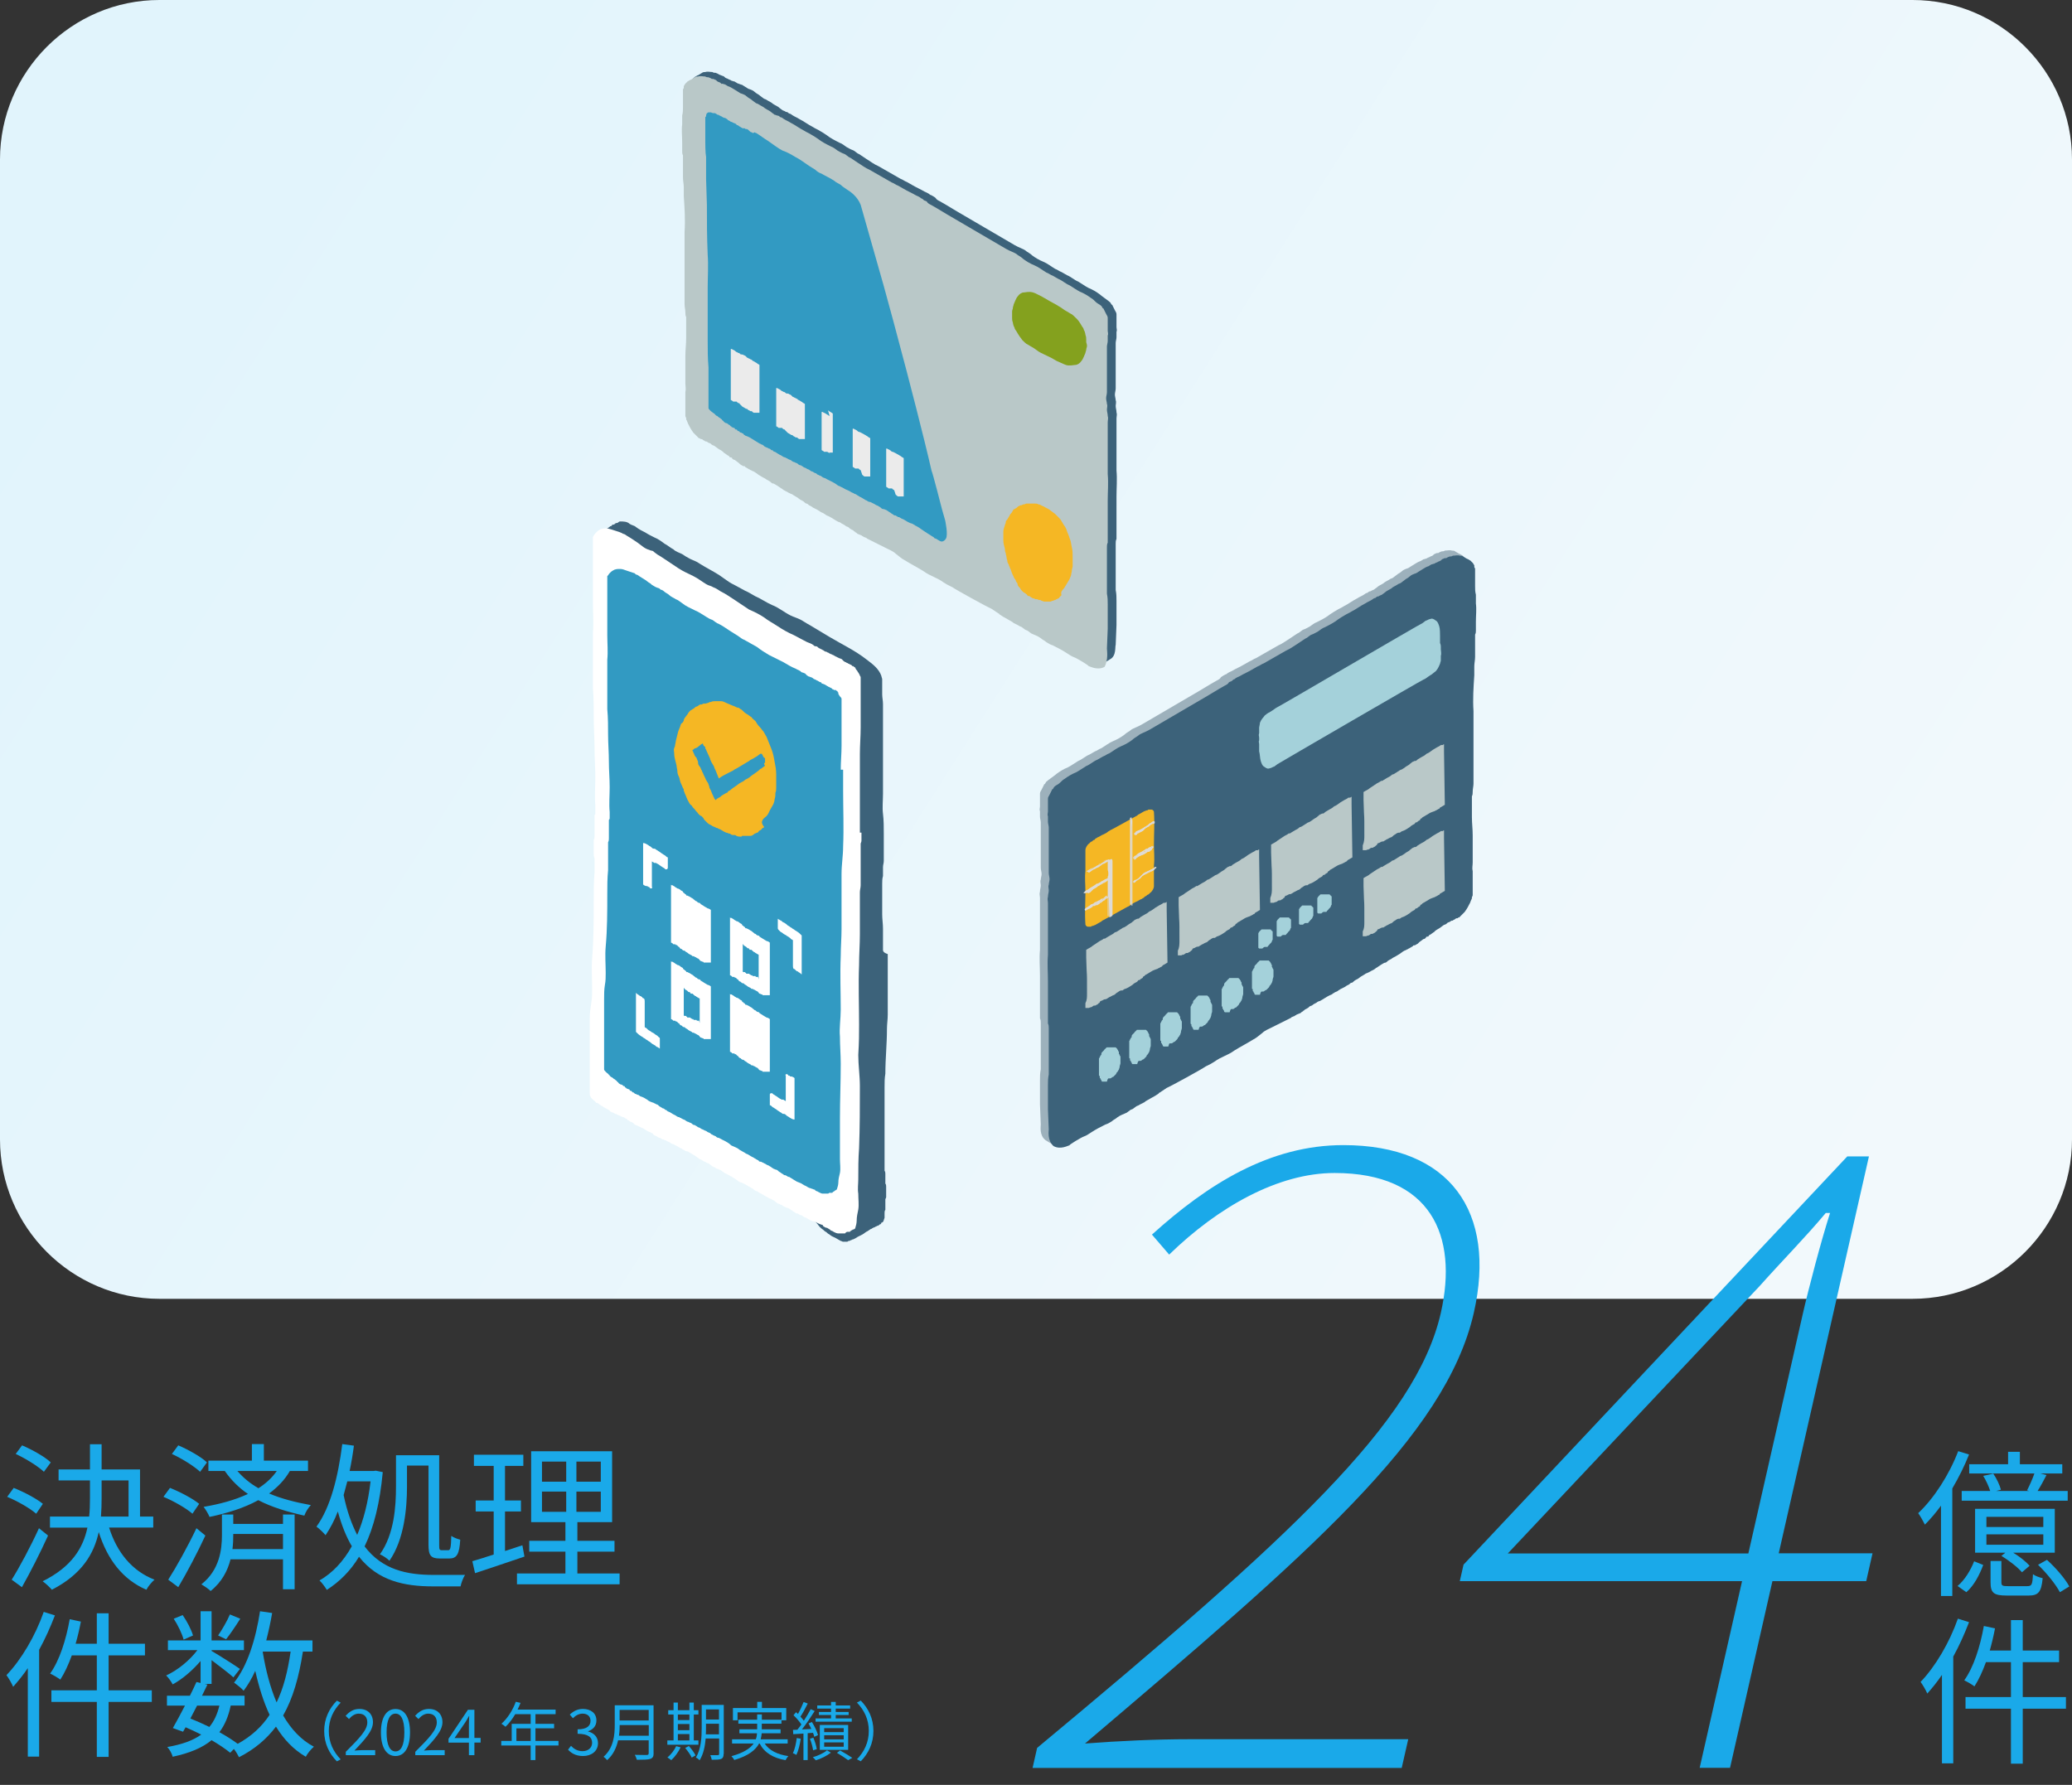 <?xml version="1.0" encoding="UTF-8"?>
<svg xmlns="http://www.w3.org/2000/svg" xmlns:xlink="http://www.w3.org/1999/xlink" viewBox="0 0 260 224">
  <rect x="0" y="0" width="260" height="224" fill="#333333" stroke="none"/>
  <defs>
    <style>
      .cls-1 {
        fill: #fff;
      }

      .cls-1, .cls-2, .cls-3, .cls-4, .cls-5, .cls-6, .cls-7, .cls-8, .cls-9, .cls-10, .cls-11, .cls-12 {
        stroke-width: 0px;
      }

      .cls-1, .cls-3, .cls-4, .cls-5, .cls-6, .cls-7, .cls-8, .cls-9, .cls-10, .cls-11, .cls-12 {
        fill-rule: evenodd;
      }

      .cls-2 {
        fill: #1aa9e9;
      }

      .cls-3 {
        fill: #329ac2;
      }

      .cls-4 {
        fill: #3c627a;
      }

      .cls-5 {
        fill: #84a11e;
      }

      .cls-6 {
        fill: #dddad6;
      }

      .cls-7 {
        fill: #9db1bc;
      }

      .cls-8 {
        fill: #a4d1da;
      }

      .cls-9 {
        fill: url(#_名称未設定グラデーション);
      }

      .cls-10 {
        fill: #b9c8c8;
      }

      .cls-11 {
        fill: #f5b724;
      }

      .cls-12 {
        fill: #ebebeb;
      }
    </style>
    <linearGradient id="_名称未設定グラデーション" data-name="名称未設定グラデーション" x1="-1099.75" y1="3.63" x2="-1098.76" y2="4.02" gradientTransform="translate(285936 -542) scale(260 163)" gradientUnits="userSpaceOnUse">
      <stop offset="0" stop-color="#e1f4fc"/>
      <stop offset="1" stop-color="#f2f9fc"/>
    </linearGradient>
  </defs>
  <g id="_イラスト" data-name="イラスト">
    <g id="_イラスト-2" data-name="イラスト">
      <g id="Mask-Copy">
        <path id="path-2" class="cls-9" d="M20,0h220c11,0,20,9,20,20v123c0,11-9,20-20,20H20c-11,0-20-9-20-20V20C0,9,9,0,20,0Z"/>
      </g>
      <g id="Group-3">
        <path id="Fill-1" class="cls-4" d="M140,80.94c0-.2.1-2.3.1-2.5v-3c0-.5,0-.9-.1-1.4v-5.8c0-.2,0-.4.1-.6v-5.3c0-1.1.1-2.2,0-3.3v-6.5c0-.3.1-.5,0-.8,0-.3-.1-.5-.1-.8,0-.2.1-.5,0-.7,0-.2-.1-.5-.1-.7,0-.3.1-.5.1-.8v-5.7c0-.2.1-.5.1-.7v-.7c.1-.2,0-.4,0-.6v-1.6c0-.2-.1-.3-.2-.5s-.2-.4-.3-.6c0,0,0-.1-.1-.1-.1-.1-.1-.2-.2-.3-.2-.2-1.1-.8-1.3-1-.4-.3-.9-.6-1.4-.8-.4-.2-.8-.5-1.3-.8-.5-.2-.9-.6-1.4-.8-.2-.1-.5-.3-.7-.4-.3-.1-.5-.3-.8-.4-.5-.3-1-.7-1.5-.9s-1-.5-1.4-.8c-.2-.2-.4-.3-.7-.5-.2-.2-.5-.3-.7-.4-.5-.2-1-.5-1.5-.8-1-.6-5.5-3.2-6.5-3.8-.5-.3-1-.6-1.5-.9-.2-.1-.5-.3-.7-.4s-.4-.2-.5-.4c-.1-.1-.6-.4-.7-.4-.2-.2-.5-.3-.7-.4-.5-.3-1-.5-1.5-.8-.2-.1-.5-.3-.7-.4-.3-.1-.5-.3-.8-.4-.2-.1-.5-.3-.7-.4s-.5-.3-.7-.4-1.2-.7-1.4-.8c-.5-.2-1-.6-1.5-.9,0,0-.6-.4-.9-.6-.3-.1-.5-.4-.8-.5s-.6-.3-.8-.4c-.3-.2-.5-.4-.8-.5-.6-.3-1.2-.6-1.7-1-.3-.2-.6-.4-.8-.5-.3-.2-.6-.3-.9-.5-.6-.3-1.1-.7-1.7-1-.3-.2-.6-.3-.9-.5-.1-.1-.3-.2-.4-.2-.1-.1-.2-.2-.4-.2-.1-.1-.2-.1-.4-.2-.1-.1-.3-.2-.4-.3-.2-.2-.5-.3-.8-.5-.2-.2-.5-.3-.8-.5-.1-.1-.3-.1-.4-.2-.1-.1-.3-.2-.4-.3-.2-.2-.5-.3-.7-.5s-.5-.3-.8-.4c-.3-.2-.5-.3-.8-.5-.1,0-.3-.1-.6-.2-.1-.1-.2-.1-.3-.2-.1,0-.3-.1-.4-.1-.1-.1-.2-.1-.4-.2-.1-.1-.3-.1-.4-.2s-.2-.2-.3-.2c-.2-.1-.3-.1-.5-.2-.1-.1-.2-.1-.4-.2-.1,0-.3,0-.4-.1-.3,0-.6-.1-.9,0-.1,0-.3,0-.4.1-.2.1-.3.2-.5.3-.1,0-.2.1-.2.1-.1,0-.1.1-.2.1-.1.1-.2.2-.3.3s-.1.2-.2.3v.2q0,.1-.1.2v2.2c0,.4,0,.7-.1,1.1v1.1c-.1.7,0,1.5,0,2.3v1.1c0,.2,0,.3.1.5v2.8c0,.4.1.8.1,1.2v1.1c.1,1.5.2,3,.1,4.5v9.1c0,.3.1.7.1,1,0,.2,0,.4.1.6v2.6c0,.8-.1,1.5-.1,2.3v3.4c0,.4.1.7,0,1.1v3c0,.1.1.2.1.3s0,.2.1.3c0,.1.1.2.1.3.2.4.4.8.7,1.2l.3.3c.1.1.2.2.3.3l.1.1h.1l.1.1h.1q.1,0,.2.1t.2.1l.1.1h.1q.1,0,.2.1c.1.1.3.1.4.2l.1.1c.1.1.3.1.4.2.1.1.3.2.4.3.2.1.3.2.5.3l.1.1s.1,0,.1.1c.2.1.4.3.6.4,0,0,.1,0,.1.1l.1.1h.1c.1,0,.2.1.2.2.1,0,.1.1.2.1s.2.1.2.1c.1.1.3.2.4.3-.1-.2-.1-.1,0-.1s.1.1.2.1q.1.1.2.1c.1,0,.2,0,.2.1.2.1.3.2.5.3.1,0,.1.1.2.1s.1.1.2.1c.3.1.5.3.8.5.2.1.3.2.5.3s.4.2.5.3c.2.1.4.2.5.3s.2.2.4.2c.2.1.5.3.8.5.1.1.2.1.3.2.1.1.3.2.5.3.1,0,.1.1.2.1q.1.1.2.1c.1.1.3.1.4.2.1.1.2.1.3.2.1,0,.1.1.2.1.1.1.3.2.4.3.2.1.4.2.5.3s.2.2.3.2.2.1.3.2c.2.1.4.2.5.3l.6.3c.1.1.2.1.3.2s.2.1.4.2c.1.1.2.1.3.2.1.1.2.1.4.2.4.2.8.5,1.2.7.1,0,.3.1.4.2.2.1.4.2.5.3s.3.1.4.2l.1.1c.1.1.2.1.3.2.1,0,.2.1.3.2,0,0,.1,0,.1.1.1,0,.2.1.3.2.2.1.3.1.5.2.1.1.2.1.3.2.1,0,.2.1.3.1l.1.1c.8.4,1.6.8,2.4,1.2.4.2.9.4,1.2.7.4.3.7.6,1.1.8.8.5,1.6.9,2.4,1.4.8.6,1.7.8,2.5,1.4.2.1.3.2.5.3.2.1.4.2.6.3.4.3,4.4,2.5,4.9,2.7.3.2.6.4.9.6,0,0,.1,0,.1.1.3.2.6.4,1,.6.3.2.6.3.8.5.2.1.4.2.6.3.1.1.2.1.4.2.1.1.3.2.4.3.1.1.3.1.4.2s.3.2.4.3c.4.2.8.3,1.2.6.2.2.5.3.7.5.3.2.5.3.8.4.6.3,1.2.6,1.8,1,.3.2.6.4.9.5s2.5,1.8,2.5,1.8c0,0,.9-.4,1.3-.7.8-.4.6-1.6.7-1.8"/>
      </g>
      <path id="Fill-4" class="cls-10" d="M138.9,81.4c0-.2.1-2.3.1-2.5v-3c0-.5,0-.9-.1-1.4v-5.8c0-.2,0-.4.1-.6v-5.3c0-1.1.1-2.2,0-3.3v-6.5c0-.3.1-.5,0-.8,0-.3-.1-.5-.1-.8,0-.2.1-.5,0-.7,0-.2-.1-.5-.1-.7,0-.3.1-.5.1-.8v-5.7c0-.2.1-.5.1-.7v-.7c.1-.2,0-.4,0-.6v-1.6c0-.2-.1-.3-.2-.5-.1-.2-.2-.4-.3-.6,0,0,0-.1-.1-.1-.1-.1-.1-.2-.2-.3-.2-.2-.5-.3-.7-.5s-.4-.4-.6-.5c-.4-.3-.9-.6-1.4-.8-.4-.2-.8-.5-1.3-.8-.5-.2-.9-.6-1.4-.8-.2-.1-.5-.3-.7-.4-.3-.1-.5-.3-.8-.4-.5-.3-1-.7-1.5-.9s-1-.5-1.4-.8c-.2-.2-.4-.3-.7-.5-.2-.2-.5-.3-.7-.4-.5-.2-1-.5-1.5-.8-1-.6-5.5-3.2-6.5-3.8-.5-.3-1-.6-1.5-.9-.2-.1-.5-.3-.7-.4s-.4-.2-.5-.4c-.1-.1-.3-.1-.4-.2s-.2-.2-.3-.2c-.2-.2-.5-.3-.7-.4-.5-.3-1-.5-1.5-.8-.2-.1-.5-.3-.7-.4-.3-.1-.5-.3-.8-.4-.2-.1-.5-.3-.7-.4s-.5-.3-.7-.4-1.2-.7-1.4-.8c-.5-.2-1-.6-1.5-.9,0,0-.6-.4-.9-.6-.3-.1-.5-.4-.8-.5s-.6-.3-.8-.4c-.3-.2-.5-.4-.8-.5-.6-.3-1.2-.6-1.7-1-.3-.2-.6-.4-.8-.5-.3-.2-.6-.3-.9-.5-.6-.3-1.1-.7-1.7-1-.3-.2-.6-.3-.9-.5-.1-.1-.3-.2-.4-.2-.1-.1-.2-.2-.4-.2,0,0-.2-.1-.3-.1-.1-.1-.3-.2-.4-.3-.2-.2-.5-.3-.8-.5-.2-.2-.5-.3-.8-.5-.1-.1-.3-.1-.4-.2-.1-.1-.3-.2-.4-.3-.2-.2-.5-.3-.7-.5s-.5-.3-.8-.4c-.3-.2-.5-.3-.8-.5s-.5-.3-.8-.4c-.1-.1-.2-.1-.3-.2-.1,0-.3-.1-.4-.1,0,.1-.1,0-.2-.1s-.3-.1-.4-.2c-.1-.1-.2-.2-.3-.2-.1-.1-.3-.1-.4-.1-.1-.1-.2-.1-.4-.2-.1,0-.3,0-.4-.1-.3,0-.6-.1-.9,0-.1,0-.3,0-.4.1-.2.1-.3.2-.5.3-.1,0-.2.1-.2.1-.1,0-.1.1-.2.1-.1.1-.2.2-.3.3-.1.1-.1.2-.2.3v.2q0,.1-.1.2v2.2c0,.4,0,.7-.1,1.1v1.1c-.1.7,0,1.5,0,2.3v1.1c0,.2,0,.3.1.5v2.8c0,.4.1.8.1,1.2v1.1c.1,1.5.2,3,.1,4.5v9.1c0,.3.1.7.1,1,0,.2,0,.4.1.6v2.6c0,.8-.1,1.5-.1,2.3v3.4c0,.4.1.7,0,1.1v3c0,.1.1.2.1.3s0,.2.1.3c0,.1.1.2.1.3.2.4.4.8.7,1.2.1.1.2.2.3.3.1.1.2.2.3.3l.1.1h.1l.1.1h.1q.1,0,.2.1t.2.1l.1.1h.1q.1,0,.2.1c.1.1.3.1.4.2l.1.1c.1.1.3.1.4.2.1.1.3.2.4.3.2.1.3.2.5.3l.1.1s.1,0,.1.1c.2.1.4.3.6.4,0,0,.1,0,.1.1l.1.1h.1c.1,0,.2.1.2.2.1,0,.1.1.2.1s.2.1.2.1c.1.1.3.2.4.3l.2.2c.1,0,.1.1.2.1q.1.1.2.1c.1,0,.2,0,.2.1.2.1.3.2.5.3.1,0,.1.1.2.1s.1.1.2.1c.3.1.5.3.8.5.2.1.3.2.5.3s.4.2.5.3c.2.1.4.2.5.3s.2.2.4.2c.2.1.5.3.8.5.1.1.2.1.3.2.1.1.3.2.5.3.1,0,.1.1.2.1q.1.1.2.1c.1.1.3.1.4.2.1.1.2.1.3.2.1,0,.1.1.2.1.1.1.3.2.4.3.2.1.4.2.5.3s.2.2.3.2.2.1.3.2c.2.1.4.2.5.3l.6.3c.1.1.2.1.3.2.1.1.2.1.4.2.1.1.2.1.3.2.1.1.2.1.4.2.4.2.8.5,1.2.7.1,0,.3.1.4.2.2.1.4.2.5.3.1.1.3.1.4.2l.1.1c.1.1.2.1.3.2.1,0,.2.1.3.2,0,0,.1,0,.1.1.1,0,.2.1.3.2.2.1.3.1.5.2.1.1.2.1.3.2.1,0,.2.1.3.1l.1.1c.8.4,1.6.8,2.4,1.2.4.2.9.4,1.2.7.4.3.7.6,1.1.8.8.5,1.6.9,2.4,1.4.8.6,1.7.8,2.5,1.4.2.1.3.2.5.3.2.1.4.2.6.3.4.3,4.4,2.5,4.9,2.7.3.2.6.4.9.6,0,0,.1,0,.1.1.3.2.6.4,1,.6.3.2.6.3.8.5.2.1.4.2.6.3.1.1.2.1.4.2.1.1.3.2.4.3s.3.1.4.2c.1.1.3.2.4.3.4.2.8.3,1.2.6.2.2.5.3.7.5.3.2.5.3.8.4.6.3,1.2.6,1.8,1,.3.2.6.4.9.5.3.1,1.8,1,1.8,1.1.1,0,1.1.6,2,.1.5-.9.3-2.1.3-2.3"/>
      <path id="Fill-6" class="cls-3" d="M118.6,65.3l-.4-1.4s-1.2-4.7-1.3-4.8c-1-4.4-3.1-12.4-3.1-12.4l-1.7-6.4-1.2-4.4-2.9-10.2c-.4-1-1.2-1.6-1.7-1.9-.3-.2-.6-.4-.8-.6-.3-.2-.6-.3-.8-.5-.6-.4-1.1-.6-1.6-.9-.3-.1-.6-.3-.8-.5-.3-.2-.5-.3-.8-.5-.6-.4-1.1-.8-1.7-1.1-.5-.3-1-.6-1.6-.8-.6-.3-1.2-.8-1.8-1.2-.5-.3-1-.7-1.5-1-.1,0-.2-.1-.2-.1l-.2.1c-.1,0-.1-.1-.2-.1s-.2-.1-.3-.2c-.1-.1-.2-.2-.3-.2h-.1c-.1,0-.1-.1-.2-.1h-.2c-.1,0-.1-.1-.2-.1-.1-.1-.2-.1-.3-.2q-.1-.1-.2-.1s-.1,0-.1-.1c-.1-.1-.2-.1-.4-.2-.1,0-.1-.1-.2-.1s-.1,0-.2-.1c-.1,0-.1-.1-.2-.1,0,0-.1,0-.1-.1-.1-.1-.2-.1-.3-.2-.1,0-.2,0-.3-.1-.1,0-.1-.1-.2-.1s-.1-.1-.2-.1-.1-.1-.2-.1-.1,0-.2-.1c-.1,0-.1-.1-.2-.1h-.2s-.1,0-.3-.1h-.3c-.1,0-.1.1-.2.1,0,0-.1.2-.1.3v.1l-.1.1v3.2c0,.1,0,1.3.1,1.8v2.8l.1,3.2c0,2.2,0,3.9.1,6.3.1,1.2,0,2.9,0,4.1v6.6c0,1.1,0,2.3.1,3.4v5.1c0,.1.1.2.2.3l.1.1c.1.1.3.2.4.3.1,0,.1.1.1.1.1.1.2.2.3.2l.1.1s.1,0,.1.1c.1,0,.2.1.3.2,0,0,.1,0,.1.1l.1.1s.1,0,.1.1l.1.1c.1,0,.1.1.2.1s.3.1.3.2h.1l.1.1.1.1s.1,0,.1.1c.1,0,.2.1.3.1,0,0,.1,0,.1.1l.1.1h.1s.1,0,.1.1l.1.1h.1l.1.1s.1.1.2.1.1.1.2.1c0,0,.1,0,.1.1l.1.1c.1,0,.1.1.2.1.3.1.5.2.8.4s.5.3.8.5c.1,0,.1.1.2.1s.1.1.2.1.2.1.3.2c.1.1.2.1.4.2.1,0,.1.1.2.1s.2.1.2.1l.1.1h.1c.1,0,.1.1.1.1.1.1.3.1.4.2.1.1.2.1.3.2.1,0,.1.1.2.1s.1.1.2.1c.1.1.3.2.4.2s.1.1.2.1.1.1.2.1c.1.1.3.1.4.2.1.1.3.2.4.2.1.1.3.1.4.2.1.1.2.2.4.2.1.1.2.1.3.2.1.1.3.1.4.2.1.1.3.1.4.2.1.1.3.2.4.2.1.1.3.2.4.2.1.1.2.2.3.2.1.1.3.1.4.2.1.1.3.2.4.2.5.3,1.1.5,1.6.9.1.1.3.1.4.2.3.1.5.3.8.4.3.1.5.3.8.4.1.1.3.1.4.2.1.1.2.1.3.2.1,0,.1.1.2.1s.1.1.2.1c.1.1.2.1.3.2.1,0,.1.1.2.1s.1.1.2.1c.1.1.2.1.3.1l.6.3c.1.1.2.1.4.2.1.1.2.1.3.2s.2.2.4.2c.1,0,.2.1.3.1.1.1.2.1.3.2.1.1.2.1.3.2.1.1.2.1.3.2.1.1.2.1.3.1.1.1.2.1.3.2h.1c.1,0,.1.1.2.1.1.1.2.1.4.2.2.1.3.2.5.3.2.1.4.2.5.2.2.1.4.2.5.3.1,0,.2.1.2.1.1,0,.1.1.2.1.1.1,1.3.9,1.5,1,.1.1.2.1.3.2,0,0,.1,0,.1.1.1.1.3.1.4.2.2.1.5.4.8.2,0,0,.2-.1.3-.3.3-.5-.1-2.3-.1-2.3"/>
      <path id="Fill-8" class="cls-12" d="M101,54.7v-4c-.1-.1-.2-.1-.3-.2-.1-.1-.2-.1-.3-.2-.1,0-.1-.1-.2-.1,0,0-.1,0-.1-.1-.1,0-.1-.1-.2-.1s-.1-.1-.2-.1-.1-.1-.2-.1c0,0-.1,0-.1-.1,0,0-.1,0-.1-.1-.1,0-.1-.1-.2-.1s-.1-.1-.2-.1h-.1s-.1-.1-.1,0c0,0-.1,0-.1-.1-.1,0-.1-.1-.2-.1s-.2-.1-.2-.1c-.1,0-.2-.1-.3-.2-.1,0-.1-.1-.2-.1s-.1-.1-.2-.1h-.1v4.8c.1,0,.1.1.2.1l.1.1h.4s.1,0,.1.1c.1,0,.1.1.2.1s.1,0,.1.1c0,0,.1,0,.1.1,0,0,.1,0,.1.1,0,0,.1,0,.1.1.1,0,.1.1.2.1.1.1.2.1.3.2h.1s.1,0,0,0c0,0,.1,0,.1.1.1,0,.1.1.2.1,0,0,.1,0,.1.1h.2s.1,0,.1.1c.1,0,.1.1.2.1h.7v-.4h0Z"/>
      <path id="Fill-10" class="cls-12" d="M108.2,59.6s.1,0,.1.1c.1,0,.1.1.2.1h.7v-4.8c-.1-.1-.2-.1-.3-.2s-.2-.1-.3-.2c-.1,0-.1-.1-.2-.1,0,0-.5-.3-.6-.3s-.2-.1-.3-.2c-.1,0-.1-.1-.2-.1s-.1-.1-.2-.1h-.1v4.8c.1,0,.1.1.2.1l.1.1h.4s.1,0,.1.1c.1,0,.1.1.2.1l.2.6Z"/>
      <path id="Fill-12" class="cls-12" d="M112.4,62.1s.1,0,.1.1c.1,0,.1.1.2.1h.7v-4.8c-.1-.1-.2-.1-.3-.2-.1-.1-.2-.1-.3-.2-.1,0-.1-.1-.2-.1,0,0-.5-.3-.6-.3s-.2-.1-.3-.2c-.1,0-.1-.1-.2-.1s-.1-.1-.2-.1h-.1v4.8c.1,0,.1.1.2.1l.1.1h.4s.1,0,.1.1c.1,0,.1.1.2.1l.2.6Z"/>
      <path id="Fill-14" class="cls-12" d="M95.3,51.5v-5.7c-.1-.1-.2-.1-.3-.2-.1-.1-.2-.1-.3-.2-.1,0-.1-.1-.2-.1,0,0-.1,0-.1-.1-.1,0-.1-.1-.2-.1s-.1-.1-.2-.1-.1-.1-.2-.1c0,0-.1,0-.1-.1,0,0-.1,0-.1-.1-.1,0-.1-.1-.2-.1s-.1-.1-.2-.1h-.1s-.1-.1-.1,0c0,0-.1,0-.1-.1-.1,0-.1-.1-.2-.1s-.2-.1-.2-.1c-.1,0-.2-.1-.3-.2-.1,0-.1-.1-.2-.1s-.1-.1-.2-.1h-.1v6.4c.1,0,.1.1.2.1l.1.1h.4s.1,0,.1.1c.1,0,.1.1.2.1s.1,0,.1.1c0,0,.1,0,.1.1,0,0,.1,0,.1.1,0,0,.1,0,.1.1.1,0,.1.1.2.1.1.1.2.1.3.2h.1s.1,0,0,0c0,0,.1,0,.1.1.1,0,.1.1.2.1,0,0,.1,0,.1.1h.2s.1,0,.1.1c.1,0,.1.1.2.1h.7v-.3h0Z"/>
      <path id="Fill-16" class="cls-12" d="M104.1,52.2c-.1,0-.6-.4-.7-.4s-.1-.1-.2-.1h-.1v4.8c.1,0,.1.1.2.1l.1.1h.4s.2.1.3.2c.1,0-.1-.1-.1-.1h.5v-4.9c-.1-.1-.5-.3-.6-.4l.2.7Z"/>
      <path id="Fill-18" class="cls-11" d="M133.3,74.1c.1-.2.2-.2.3-.4.1-.2.2-.3.3-.5s.2-.3.3-.5.1-.3.2-.5c0-.2.1-.4.1-.6s.1-.4.1-.5v-1.2c0-.4,0-.8-.1-1.2-.1-.4-.1-.8-.3-1.2-.1-.4-.3-.7-.4-1.1-.1-.2-.2-.4-.3-.5-.1-.2-.2-.3-.3-.5s-.2-.3-.4-.5c-.1-.1-.2-.2-.4-.4-.1-.1-.3-.2-.4-.3-.1-.1-.3-.2-.4-.3-.1,0-.1-.1-.2-.1s-.1-.1-.2-.1c-.2-.1-.3-.2-.4-.2-.2-.1-.3-.2-.5-.2-.1-.1-.3-.1-.4-.1h-1.1c-.1,0-.2.1-.3.1h-.1c-.1,0-.1.1-.2.1s-.2,0-.3.1c-.1,0-.2.1-.3.2-.1.1-.2.1-.3.2-.1,0-.2.1-.2.2-.1.1-.1.2-.2.3-.1.1-.2.2-.2.3-.1.1-.1.2-.2.3,0,.1-.1.1-.1.2l-.1.1c-.1.1-.1.2-.1.3s-.1.2-.1.3c-.1.3-.2.6-.2.8v1.1c0,.4.1.7.2,1.1,0,.2,0,.3.1.5,0,.2.1.4.1.5,0,.2.1.4.1.5,0,.2.1.3.2.5,0,.1,0,.2.1.2,0,.1,0,.2.1.3.1.3.2.6.3.8.1.1.1.3.2.4s.2.3.2.4c.1.1.2.2.2.4,0,.1.1.1.1.2l.1.1.1.1c0,.1.1.1.1.2l.3.3c.1.1.2.1.3.2s.2.1.2.2l.1.1h.1c.1,0,.2.1.2.1.1.1.2.1.3.2h.1q.1,0,.2.1h.2c.1,0,.2.1.3.1h.1q.1,0,.2.1c.1,0,.2.1.4.1h.7c.1,0,.2-.1.3-.1s.2-.1.3-.1.1-.1.2-.1.1-.1.2-.1.1-.1.2-.2q.1-.1.2-.2c-.1-.3,0-.5.1-.6"/>
      <path id="Fill-20" class="cls-5" d="M136.3,42.9v-.3c0-.2,0-.3-.1-.6,0-.1-.1-.5-.2-.6,0-.1-.1-.3-.2-.4-.4-.7-.5-.8-.8-1.1-.1-.1-.5-.5-.6-.5-.2-.1-.3-.2-.5-.3-.4-.2-.7-.5-1.1-.7-.1-.1-1.1-.6-1.4-.8-.2-.1-.5-.3-.7-.4-.2-.1-.6-.3-.8-.4-.5-.2-.7-.2-1.4-.1-.3,0-.6.2-.8.5-.2.2-.4.8-.5,1,0,.1-.1.3-.1.4,0,.2-.1.3-.1.5v.8c0,.2,0,.3.1.6,0,.1.1.5.2.6,0,.1.1.3.2.4.4.7.5.8.8,1.2.1.1.5.5.6.5.2.1.3.2.5.3.4.2.6.4.9.6.1.1,1.2.6,1.6.8.2.1.5.3.7.4.2.1.7.3.9.4.4.2.7.2,1.4.1.3,0,.6-.2.8-.5.2-.2.4-.8.5-1,0-.1.1-.3.1-.4,0-.2.1-.3.1-.5s-.1-.4-.1-.5"/>
      <path id="Fill-22" class="cls-7" d="M130.6,141.1c0-.2-.1-2.3-.1-2.5v-3c0-.5,0-.9.1-1.4v-5.8c0-.2,0-.4-.1-.6v-5.3c0-1.1-.1-2.2,0-3.3v-6.5c0-.3-.1-.5,0-.8,0-.3.1-.5.1-.8,0-.2-.1-.5,0-.7,0-.2.1-.5.1-.7,0-.3-.1-.5-.1-.8v-5.7c0-.2-.1-.5-.1-.7v-.7c-.1-.2,0-.4,0-.6v-1.6c0-.2.1-.3.2-.5.1-.2.2-.4.3-.6,0,0,0-.1.1-.1.1-.1.1-.2.2-.3.2-.2,1.1-.8,1.3-1,.4-.3.9-.6,1.4-.8.4-.2.8-.5,1.3-.8.5-.2.9-.6,1.4-.8.2-.1.5-.3.7-.4.3-.1.5-.3.8-.4.5-.3,1-.7,1.5-.9.5-.2,1-.5,1.4-.8.2-.2.4-.3.7-.5.2-.2.5-.3.7-.4.5-.2,1-.5,1.5-.8,1-.6,5.5-3.2,6.5-3.8.5-.3,1-.6,1.5-.9.2-.1.5-.3.7-.4s.4-.2.5-.4c.1-.1.6-.4.7-.4.2-.2.5-.3.7-.4.5-.3,1-.5,1.5-.8.2-.1.5-.3.7-.4.3-.1.5-.3.8-.4.2-.1.5-.3.7-.4s.5-.3.7-.4,1.2-.7,1.4-.8c.5-.2,1-.6,1.5-.9,0,0,.6-.4.9-.6.3-.1.5-.4.8-.5s.6-.3.8-.4c.3-.2.5-.4.8-.5.6-.3,1.2-.6,1.7-1,.3-.2.6-.4.8-.5.3-.2.6-.3.9-.5.6-.3,1.1-.7,1.7-1,.3-.2.6-.3.9-.5.1-.1.3-.2.4-.2.1-.1.2-.2.4-.2.1-.1.2-.1.4-.2.1-.1.3-.2.4-.3.2-.2.5-.3.8-.5.2-.2.5-.3.8-.5.1-.1.3-.1.4-.2.1-.1.3-.2.4-.3.2-.2.5-.3.7-.5s.5-.3.8-.4c.3-.2.5-.3.8-.5s.5-.3.8-.4c.1-.1.2-.1.3-.2.1,0,.3-.1.4-.1.1-.1.2-.1.4-.2.1-.1.3-.1.4-.2.1-.1.2-.2.3-.2.1-.1.3-.1.4-.1.1-.1.2-.1.4-.2.1,0,.3,0,.4-.1.3,0,.6-.1.9,0,.1,0,.3,0,.4.1.2.1.3.2.5.3.1,0,.2.1.2.1.1,0,.1.1.2.1.1.1.2.2.3.3.1.1.1.2.2.3v.2q0,.1.1.2v2.2c0,.4,0,.7.1,1.1v1.1c.1.7,0,1.5,0,2.3v1.1c0,.2,0,.3-.1.5v2.8c0,.4-.1.8-.1,1.2v1.1c-.1,1.5-.2,3-.1,4.5v9.1c0,.3-.1.7-.1,1,0,.2,0,.4-.1.6v2.6c0,.8.1,1.5.1,2.3v3.4c0,.4-.1.7,0,1.1v3c0,.1-.1.2-.1.3s0,.2-.1.3c0,.1-.1.2-.1.3-.2.4-.4.8-.7,1.2-.1.1-.2.2-.3.3-.1.1-.2.2-.3.3l-.1.1h-.1l-.1.1h-.1q-.1,0-.2.1t-.2.1l-.1.1h-.1q-.1,0-.2.1c-.1.1-.3.1-.4.2l-.1.1c-.1.1-.3.1-.4.2-.1.1-.3.2-.4.3-.2.1-.3.2-.5.3l-.1.1s-.1,0-.1.1c-.2.1-.4.3-.6.4,0,0-.1,0-.1.1l-.1.1h-.1c-.1,0-.2.1-.2.2-.1,0-.1.1-.2.1s-.2.1-.2.1c-.1.1-.3.2-.4.3l-.2.2c-.1,0-.1.1-.2.1q-.1.1-.2.1c-.1,0-.2,0-.2.1-.2.1-.3.2-.5.3-.1,0-.1.1-.2.1s-.1.1-.2.1c-.3.1-.5.3-.8.5-.2.1-.3.2-.5.3-.2.1-.4.2-.5.3-.2.1-.4.2-.5.3-.1.1-.2.2-.4.2-.2.1-.5.3-.8.5-.1.1-.2.1-.3.2s-.3.2-.5.3c-.1,0-.1.1-.2.1q-.1.1-.2.1c-.1.1-.3.1-.4.2-.1.1-.2.1-.3.2-.1,0-.1.1-.2.1-.1.1-.3.2-.4.3-.2.1-.4.2-.5.3-.1.1-.2.2-.3.2s-.2.1-.3.2c-.2.1-.4.2-.5.3l-.6.3c-.1.1-.2.1-.3.2s-.2.1-.4.2c-.1.1-.2.1-.3.2s-.2.1-.4.2c-.4.2-.8.5-1.2.7-.1,0-.3.1-.4.2-.2.1-.4.2-.5.3-.1.1-.3.1-.4.2l-.1.1c-.1.1-.2.1-.3.2-.1,0-.2.1-.3.2,0,0-.1,0-.1.1-.1,0-.2.1-.3.2-.2.1-.3.1-.5.2-.1.1-.2.1-.3.2-.1,0-.2.1-.3.1l-.1.1c-.8.4-1.6.8-2.4,1.2-.4.2-.9.4-1.2.7-.4.3-.7.6-1.1.8-.8.5-1.6.9-2.4,1.4-.8.6-1.7.8-2.5,1.4-.2.1-.3.2-.5.3s-.4.2-.6.3c-.4.3-4.4,2.5-4.9,2.7-.3.2-.6.4-.9.6,0,0-.1,0-.1.1-.3.2-.6.4-1,.6-.3.2-.6.3-.8.5-.2.1-.4.2-.6.3-.1.1-.2.1-.4.2-.1.1-.3.2-.4.3-.1.1-.3.1-.4.2s-.3.2-.4.3c-.4.2-.8.3-1.2.6-.2.2-.5.3-.7.5-.3.2-.5.3-.8.4-.6.3-1.2.6-1.8,1-.3.2-.6.4-.9.5-.3.1-2.5,1.8-2.5,1.8,0,0-.9-.4-1.3-.7-.8-.6-.6-1.7-.6-2"/>
      <g id="Group-26">
        <path id="Fill-24" class="cls-4" d="M131.6,141.74c0-.2-.1-2.3-.1-2.5v-3c0-.5,0-.9.1-1.4v-5.8c0-.2,0-.4-.1-.6v-5.3c0-1.1-.1-2.2,0-3.3v-6.5c0-.3-.1-.5,0-.8,0-.3.1-.5.1-.8,0-.2-.1-.5,0-.7,0-.2.1-.5.1-.7,0-.3-.1-.5-.1-.8v-5.7c0-.2-.1-.5-.1-.7v-.7c-.1-.2,0-.4,0-.6v-1.6c0-.2.1-.3.2-.5s.2-.4.3-.6c0,0,0-.1.1-.1.1-.1.1-.2.2-.3.2-.2.5-.3.7-.5s.4-.4.6-.5c.4-.3.9-.6,1.4-.8.4-.2.8-.5,1.3-.8.5-.2.9-.6,1.4-.8.2-.1.5-.3.7-.4.3-.1.5-.3.8-.4.5-.3,1-.7,1.5-.9s1-.5,1.4-.8c.2-.2.4-.3.7-.5.2-.2.5-.3.7-.4.5-.2,1-.5,1.5-.8,1-.6,5.5-3.2,6.5-3.8.5-.3,1-.6,1.5-.9.2-.1.5-.3.7-.4s.4-.2.5-.4c.1-.1.3-.1.4-.2s.2-.2.3-.2c.2-.2.5-.3.7-.4.5-.3,1-.5,1.5-.8.2-.1.5-.3.7-.4.3-.1.5-.3.8-.4.2-.1.5-.3.7-.4s.5-.3.7-.4,1.2-.7,1.4-.8c.5-.2,1-.6,1.5-.9,0,0,.6-.4.9-.6.3-.1.5-.4.8-.5s.6-.3.8-.4c.3-.2.5-.4.8-.5.6-.3,1.2-.6,1.7-1,.3-.2.6-.4.8-.5.3-.2.6-.3.9-.5.6-.3,1.1-.7,1.7-1,.3-.2.6-.3.9-.5.1-.1.3-.2.4-.2.1-.1.2-.2.4-.2.1-.1.2-.1.4-.2.1-.1.3-.2.4-.3.2-.2.5-.3.8-.5.2-.2.5-.3.8-.5.1-.1.3-.1.4-.2.1-.1.3-.2.4-.3.2-.2.5-.3.7-.5s.5-.3.8-.4c.3-.2.5-.3.8-.5s.5-.3.8-.4c.1-.1.2-.1.3-.2.1,0,.3-.1.4-.1.1-.1.2-.1.4-.2.1-.1.3-.1.4-.2.1-.1.2-.2.3-.2.1-.1.3-.1.4-.1.1-.1.2-.1.4-.2.1,0,.3,0,.4-.1.3,0,.6-.1.9,0,.1,0,.3,0,.4.1.2.1.3.2.5.3.1,0,.2.1.2.1.1,0,.1.1.2.1.1.1.2.2.3.3.1.1.1.2.2.3v.2q0,.1.1.2v2.2c0,.4,0,.7.1,1.1v1.1c.1.7,0,1.5,0,2.3v1.1c0,.2,0,.3-.1.5v2.8c0,.4-.1.8-.1,1.2v1.1c-.1,1.5-.2,3-.1,4.5v9.1c0,.3-.1.7-.1,1,0,.2,0,.4-.1.6v2.6c0,.8.1,1.5.1,2.3v3.4c0,.4-.1.7,0,1.1v3c0,.1-.1.2-.1.3s0,.2-.1.3c0,.1-.1.2-.1.3-.2.4-.4.8-.7,1.2l-.3.3-.3.3-.1.1h-.1l-.1.1h-.1q-.1,0-.2.1t-.2.1l-.1.1h-.1q-.1,0-.2.1c-.1.1-.3.1-.4.2l-.1.1c-.1.1-.3.1-.4.2-.1.1-.3.2-.4.3-.2.1-.3.2-.5.3l-.1.1s-.1,0-.1.1c-.2.1-.4.3-.6.4,0,0-.1,0-.1.1l-.1.1h-.1c-.1,0-.2.1-.2.2-.1,0-.1.1-.2.1s-.2.1-.2.1c-.1.1-.3.2-.4.3s-.1.1-.2.2c-.1,0-.1.1-.2.1q-.1.1-.2.1c-.1,0-.2,0-.2.1-.2.1-.3.2-.5.3-.1,0-.1.1-.2.1s-.1.1-.2.1c-.3.1-.5.3-.8.5-.2.1-.3.2-.5.3s-.4.2-.5.3c-.2.1-.4.2-.5.3s-.2.2-.4.2c-.2.1-.5.3-.8.5-.1.1-.2.1-.3.2-.1.1-.3.2-.5.3-.1,0-.1.1-.2.1q-.1.1-.2.1c-.1.1-.3.1-.4.2-.1.1-.2.1-.3.2-.1,0-.1.1-.2.1-.1.1-.3.2-.4.3-.2.1-.4.2-.5.3s-.2.2-.3.2-.2.1-.3.2c-.2.1-.4.2-.5.3l-.6.3c-.1.1-.2.1-.3.2-.1.1-.2.1-.4.2-.1.1-.2.1-.3.2-.1.1-.2.1-.4.2-.4.2-.8.5-1.2.7-.1,0-.3.1-.4.2-.2.1-.4.2-.5.3-.1.1-.3.1-.4.2l-.1.1c-.1.1-.2.1-.3.2-.1,0-.2.1-.3.2,0,0-.1,0-.1.1-.1,0-.2.1-.3.2-.2.1-.3.1-.5.2-.1.1-.2.1-.3.2-.1,0-.2.1-.3.1l-.1.1c-.8.4-1.6.8-2.4,1.2-.4.2-.9.4-1.2.7-.4.3-.7.6-1.1.8-.8.5-1.6.9-2.4,1.4-.8.6-1.7.8-2.5,1.4-.2.1-.3.2-.5.3-.2.1-.4.2-.6.3-.4.3-4.4,2.5-4.9,2.7l-.9.6s-.1,0-.1.1c-.3.2-.6.4-1,.6-.3.2-.6.3-.8.5-.2.1-.4.2-.6.3-.1.1-.2.1-.4.2-.1.1-.3.2-.4.3-.1.1-.3.1-.4.2s-.3.2-.4.3c-.4.2-.8.3-1.2.6-.2.2-.5.3-.7.5-.3.2-.5.3-.8.4-.6.3-1.2.6-1.8,1-.3.2-.6.4-.9.5s-1.8,1-1.8,1.1c-.1,0-1.1.6-2,.1-.8-.7-.6-1.9-.6-2.1"/>
      </g>
      <path id="Fill-27" class="cls-10" d="M171.2,115.6c0-3.5,0-1-.1-4.4v-1c.3-.2.6-.3.8-.5.3-.2.6-.4.9-.6.2-.1.4-.2.5-.3h.1c.1,0,.2-.1.2-.1.2-.1.3-.2.5-.3.2-.1.4-.2.6-.4.2,0,.4-.2.6-.3.1-.1.2-.1.3-.2s.3-.1.4-.2c.2-.1.4-.3.6-.4.2-.1.3-.2.4-.3,0,0,.1,0,.1-.1.1,0,.1-.1.2-.1l.2-.1h.1c.1,0,.2-.1.3-.2.2-.1.3-.2.5-.3.2-.1.4-.2.6-.4.3-.1.5-.3.8-.5.2-.1.3-.2.5-.3.2-.1.4-.2.5-.3h.2c.1,0,.1-.1.2-.1v1l.1,6.5v.1c-.2.1-.3.2-.5.3-.1,0-.2.2-.2.2q-.1,0-.2.1c-.1,0-.1.1-.2.1s-.1.1-.2.1c0,0-.1.1,0,0,0,0-.6.2-.7.3-.2.1-.3.2-.5.3-.1.1-.3.1-.4.3-.1,0-.2.1-.2.2-.1.1-.2.1-.3.2l-.1.1h-.1c-.1,0-.1.1-.2.2-.2.1-.4.2-.6.4-.3.2-.6.4-.9.5-.1,0-.2.1-.2.1,0,0-.2.1-.1.1h-.2c-.1,0-.3.1-.4.2-.2.1-.3.2-.4.3-.1.1-.3.1-.4.2-.1,0-.1.1-.2.1,0,0,.1,0,0,0s-.1.1-.2.1c-.1.1-.2.1-.3.2h-.1c-.2,0-.4.2-.5.2s-.2.1-.2.2l-.1.1s-.1,0-.1.1c0,0-.1,0-.1.1.1-.1-.1,0-.1,0q-.1.1-.2.1h-.1q-.1,0-.2.1t-.2.1s-.1.1-.1,0c0,0-.1.1-.2.1h-.4v-.6c.2-.4.2-.7.2-1.3"/>
      <path id="Fill-29" class="cls-10" d="M171.2,104.8c0-3.5,0-1-.1-4.4v-1c.3-.2.6-.3.8-.5.3-.2.6-.4.9-.6.2-.1.4-.2.5-.3h.1c.1,0,.2-.1.2-.1.2-.1.3-.2.5-.3.2-.1.4-.2.6-.4.2,0,.4-.2.6-.3.1-.1.2-.1.3-.2s.3-.1.4-.2c.2-.1.4-.3.6-.4.2-.1.3-.2.4-.3,0,0,.1,0,.1-.1.1,0,.1-.1.2-.1l.2-.1h.1c.1,0,.2-.1.3-.2.2-.1.3-.2.5-.3.2-.1.4-.2.6-.4.3-.1.5-.3.8-.5.2-.1.3-.2.5-.3.2-.1.4-.2.5-.3h.2c.1,0,.1-.1.2-.1v1l.1,6.5v.1c-.2.1-.3.2-.5.3-.1,0-.2.2-.2.2q-.1,0-.2.1c-.1,0-.1.1-.2.1s-.1.1-.2.1c0,0-.1.1,0,0,0,0-.6.2-.7.3-.2.1-.3.2-.5.3-.1.1-.3.1-.4.3-.1,0-.2.1-.2.2-.1.1-.2.1-.3.2l-.1.1h-.1c-.1,0-.1.1-.2.2-.2.1-.4.2-.6.4-.3.2-.6.4-.9.5-.1,0-.2.1-.2.1,0,0-.2.1-.1.1h-.2c-.1,0-.3.1-.4.2-.2.1-.3.2-.4.3-.1.1-.3.1-.4.2-.1,0-.1.1-.2.1,0,0,.1,0,0,0s-.1.1-.2.1c-.1.1-.2.1-.3.2h-.1c-.2,0-.4.2-.5.2s-.2.1-.2.2l-.1.1s-.1,0-.1.1c0,0-.1,0-.1.1.1-.1-.1,0-.1,0q-.1.1-.2.1h-.1q-.1,0-.2.1t-.2.1s-.1.1-.1,0c0,0-.1.1-.2.1h-.4v-.6c.2-.5.2-.8.2-1.3"/>
      <path id="Fill-31" class="cls-10" d="M159.6,111.4c0-3.5,0-1-.1-4.4v-1c.3-.2.6-.3.8-.5.3-.2.6-.4.9-.6.2-.1.4-.2.5-.3h.1c.1,0,.2-.1.2-.1.2-.1.3-.2.5-.3.2-.1.4-.2.6-.4.2,0,.4-.2.6-.3.1-.1.2-.1.3-.2s.3-.1.4-.2c.2-.1.4-.3.6-.4.2-.1.3-.2.4-.3,0,0,.1,0,.1-.1.1,0,.1-.1.2-.1l.2-.1h.1c.1,0,.2-.1.3-.2.2-.1.3-.2.5-.3.2-.1.4-.2.6-.4.3-.1.5-.3.8-.5.2-.1.3-.2.5-.3.2-.1.4-.2.5-.3h.2c.1,0,.1-.1.2-.1v1l.1,6.5v.1c-.2.1-.3.2-.5.3-.1,0-.2.2-.2.2q-.1,0-.2.1c-.1,0-.1.1-.2.1s-.1.1-.2.1c0,0-.1.1,0,0,0,0-.6.2-.7.3-.2.1-.3.2-.5.3-.1.1-.3.1-.4.3-.1,0-.2.1-.2.2-.1.1-.2.1-.3.2l-.1.1h-.1c-.1,0-.1.1-.2.2-.2.1-.4.2-.6.4-.3.2-.6.4-.9.5-.1,0-.2.1-.2.1,0,0-.2.1-.1.1h-.2c-.1,0-.3.1-.4.2-.2.1-.3.2-.4.3-.1.1-.3.1-.4.2-.1,0-.1.1-.2.1,0,0,.1,0,0,0s-.1.1-.2.1c-.1.1-.2.1-.3.2h-.1c-.2,0-.4.2-.5.2s-.2.1-.2.2l-.1.1s-.1,0-.1.1c0,0-.1,0-.1.1.1-.1-.1,0-.1,0q-.1.1-.2.1h-.1q-.1,0-.2.1t-.2.1s-.1.1-.1,0c0,0-.1.1-.2.1h-.4v-.6c.2-.5.2-.8.2-1.3"/>
      <path id="Fill-33" class="cls-10" d="M148,118c0-3.5,0-1-.1-4.4v-1c.3-.2.6-.3.8-.5.3-.2.6-.4.9-.6.2-.1.4-.2.5-.3h.1c.1,0,.2-.1.2-.1.2-.1.3-.2.5-.3.2-.1.4-.2.6-.4.2,0,.4-.2.6-.3.1-.1.2-.1.3-.2s.3-.1.4-.2c.2-.1.4-.3.6-.4.2-.1.3-.2.4-.3,0,0,.1,0,.1-.1.1,0,.1-.1.2-.1l.2-.1h.1c.1,0,.2-.1.3-.2.2-.1.3-.2.5-.3.2-.1.4-.2.6-.4.3-.1.5-.3.8-.5.2-.1.3-.2.5-.3.2-.1.4-.2.5-.3h.2c.1,0,.1-.1.2-.1v1l.1,6.5v.1c-.2.1-.3.2-.5.3-.1,0-.2.2-.2.2q-.1,0-.2.1c-.1,0-.1.1-.2.1s-.1.1-.2.1c0,0-.1.1,0,0,0,0-.6.2-.7.3-.2.1-.3.2-.5.3-.1.1-.3.1-.4.3-.1,0-.2.1-.2.2-.1.1-.2.1-.3.2l-.1.1h-.1c-.1,0-.1.1-.2.2-.2.1-.4.2-.6.4-.3.2-.6.4-.9.5-.1,0-.2.1-.2.1,0,0-.2.1-.1.1h-.2c-.1,0-.3.1-.4.2-.2.1-.3.2-.4.3-.1.1-.3.1-.4.2-.1,0-.1.1-.2.1,0,0,.1,0,0,0s-.1.1-.2.1c-.1.1-.2.1-.3.2h-.1c-.2,0-.4.2-.5.2s-.2.1-.2.2l-.1.1s-.1,0-.1.1c0,0-.1,0-.1.1.1-.1-.1,0-.1,0q-.1.1-.2.1h-.1q-.1,0-.2.1t-.2.1s-.1.1-.1,0c0,0-.1.1-.2.1h-.4v-.6c.2-.4.2-.8.2-1.3"/>
      <path id="Fill-35" class="cls-10" d="M136.4,124.6c0-3.5,0-1-.1-4.4v-1c.3-.2.6-.3.8-.5.3-.2.6-.4.9-.6.2-.1.4-.2.5-.3h.1c.1,0,.2-.1.2-.1.2-.1.3-.2.5-.3.2-.1.4-.2.6-.4.2,0,.4-.2.6-.3.1-.1.2-.1.3-.2s.3-.1.4-.2c.2-.1.4-.3.6-.4.2-.1.3-.2.4-.3,0,0,.1,0,.1-.1.1,0,.1-.1.2-.1l.2-.1h.1c.1,0,.2-.1.3-.2.2-.1.3-.2.5-.3.2-.1.4-.2.6-.4.3-.1.5-.3.8-.5.2-.1.3-.2.5-.3.2-.1.4-.2.5-.3h.2c.1,0,.1-.1.2-.1v1l.1,6.5v.1c-.2.1-.3.2-.5.3-.1,0-.2.2-.2.2q-.1,0-.2.1c-.1,0-.1.1-.2.1s-.1.1-.2.1c0,0-.1.1,0,0,0,0-.6.2-.7.3-.2.1-.3.2-.5.3-.1.1-.3.1-.4.3-.1,0-.2.1-.2.2-.1.1-.2.1-.3.2l-.1.1h-.1c-.1,0-.1.1-.2.2-.2.1-.4.2-.6.4-.3.2-.6.4-.9.5-.1,0-.2.1-.2.1,0,0-.2.1-.1.1h-.2c-.1,0-.3.1-.4.2-.2.1-.3.2-.4.3-.1.1-.3.1-.4.2-.1,0-.1.1-.2.1,0,0,.1,0,0,0s-.1.1-.2.1c-.1.1-.2.1-.3.2h-.1c-.2,0-.4.2-.5.2s-.2.1-.2.2l-.1.1s-.1,0-.1.1c0,0-.1,0-.1.1.1-.1-.1,0-.1,0q-.1.1-.2.1h-.1q-.1,0-.2.1t-.2.1s-.1.1-.1,0c0,0-.1.1-.2.1h-.4v-.6c.2-.4.2-.7.2-1.3"/>
      <path id="Fill-37" class="cls-11" d="M138.4,115.5c-.1,0-.2.2-.3.2-.2.1-.5.3-.7.4-.1,0-.2.1-.3.1s-.1,0-.2.1h-.4c-.1,0-.2-.1-.2-.1-.1-.1-.1-.2-.1-.2-.1-1.4,0-2.7,0-4.1,0-.9-.1-1.7,0-2.6v-2.6c0-.3.2-.6.4-.8.1,0,.1-.1.1-.1,0,0,.1,0,.1-.1.1,0,.1-.1.2-.1,0,0,.1,0,.1-.1.1,0,.1-.1.2-.1,0,0,.1,0,.1-.1.1-.1.2-.1.3-.2.3-.1.5-.3.8-.4.2-.1.4-.2.5-.3.1-.1.2-.1.3-.2.1,0,.1-.1.2-.1s.1-.1.2-.1l2.9-1.6c.1,0,.2-.2.3-.2.2-.1.5-.3.7-.4.1,0,.2-.1.3-.1s.1,0,.2-.1h.4c.1,0,.2.1.2.1.1.1.1.2.1.2.1,1.4,0,2.7,0,4.1,0,.9.1,1.7,0,2.6v2.6c0,.3-.2.6-.4.8-.1,0-.1.1-.1.1,0,0-.1,0-.1.1-.1,0-.1.1-.2.1,0,0-.1,0-.1.1-.1,0-.1.1-.2.1,0,0-.1,0-.1.1-.1.1-.2.1-.3.2-.3.1-.5.3-.8.4-.2.1-.4.2-.5.3-.1.1-.2.1-.3.2-.1,0-.1.1-.2.1s-.1.1-.2.1l-2.9,1.6Z"/>
      <path id="Fill-39" class="cls-8" d="M180.8,81.2v.3c0,.2.1.5,0,.8v.6c0,.1-.1.3-.1.4-.3.7-.3.6-.5.9-.1.1-.4.3-.5.4s-.2.1-.3.2c-.2.1-.5.4-.8.5-.1,0-18,10.4-18.3,10.6-.1.1-.3.2-.4.3-.1,0-.4.2-.5.2-.3.1-.4.1-.8-.2-.2-.1-.3-.4-.4-.7s-.1-.9-.2-1.2v-.9c0-.2-.1-.3,0-.5v-.3c0-.2-.1-.3,0-.6v-.7c0-.1.1-.4.1-.6.2-.5.4-.6.6-.9.1-.1.5-.4.6-.4.1-.1.2-.1.3-.2.2-.1.4-.3.6-.4.1,0,18-10.5,18.3-10.6.1-.1.3-.2.4-.3.1,0,.4-.2.5-.2.3-.1.4-.1.8.2.2.1.3.4.4.7.1.3.1.9.1,1.2v.9c.1.2.1.4.1.5"/>
      <g id="Group-61">
        <path id="Fill-41" class="cls-8" d="M139.1,135.34h.2q.1,0,.2-.1t.2-.1l.1-.1.1-.1.1-.1s.1-.1.1-.2l.1-.1c.1-.1.1-.2.2-.3,0-.1.1-.2.1-.4,0-.1.1-.3.1-.4v-.8q0-.1-.1-.2,0-.1-.1-.2v-.2c0-.1-.1-.1-.1-.2s-.1-.1-.1-.2l-.1-.1-.1-.1h-1.1s-.1,0-.1.1c0,0-.1,0-.1.1-.1,0-.1.1-.2.2l-.1.1-.1.1c-.1.1-.1.2-.1.3,0,0,0,.1-.1.1q0,.1-.1.2,0,.1-.1.2v2.1s0,.1.1.1v.2s0,.1.1.1v.1l.1.1v.1l.1.1h.6q.1-.4.2-.4"/>
        <path id="Fill-43" class="cls-8" d="M142.9,133.14h.2q.1,0,.2-.1t.2-.1l.1-.1.1-.1.1-.1s.1-.1.1-.2l.1-.1c.1-.1.1-.2.2-.3,0-.1.1-.2.1-.4,0-.1.1-.3.1-.4v-.8q0-.1-.1-.2,0-.1-.1-.2v-.2c0-.1-.1-.1-.1-.2s-.1-.1-.1-.2l-.1-.1-.1-.1h-1.1s-.1,0-.1.1c0,0-.1,0-.1.1-.1,0-.1.1-.2.2l-.1.1-.1.1c-.1.1-.1.2-.1.3,0,0,0,.1-.1.1q0,.1-.1.2,0,.1-.1.2v2.1s0,.1.1.1v.2s0,.1.1.1v.1l.1.1v.1l.1.1h.6c.1-.4.2-.4.2-.4"/>
        <path id="Fill-45" class="cls-8" d="M146.8,130.94h.2q.1,0,.2-.1t.2-.1l.1-.1.1-.1.1-.1s.1-.1.1-.2l.1-.1c.1-.1.1-.2.2-.3,0-.1.1-.2.1-.4,0-.1.1-.3.1-.4v-.8q0-.1-.1-.2,0-.1-.1-.2v-.2c0-.1-.1-.1-.1-.2s-.1-.1-.1-.2l-.1-.1-.1-.1h-1.1s-.1,0-.1.1c0,0-.1,0-.1.1-.1,0-.1.1-.2.2l-.1.1-.1.1c-.1.1-.1.2-.1.3,0,0,0,.1-.1.1q0,.1-.1.2,0,.1-.1.2v2.1s0,.1.1.1v.2s0,.1.1.1v.1l.1.1v.1l.1.1h.6c.1-.3.1-.4.2-.4"/>
        <path id="Fill-47" class="cls-8" d="M150.6,128.84h.2q.1,0,.2-.1t.2-.1l.1-.1.1-.1.1-.1s.1-.1.1-.2l.1-.1c.1-.1.1-.2.2-.3,0-.1.1-.2.1-.4,0-.1.1-.3.1-.4v-.8q0-.1-.1-.2,0-.1-.1-.2v-.2c0-.1-.1-.1-.1-.2s-.1-.1-.1-.2l-.1-.1-.1-.1h-1.1s-.1,0-.1.1c0,0-.1,0-.1.1-.1,0-.1.1-.2.2l-.1.1-.1.1c-.1.1-.1.2-.1.3,0,0,0,.1-.1.1q0,.1-.1.2,0,.1-.1.2v2.1s0,.1.1.1v.2s0,.1.1.1v.1l.1.1v.1l.1.1h.6c.1-.4.2-.4.2-.4"/>
        <path id="Fill-49" class="cls-8" d="M154.5,126.64h.2q.1,0,.2-.1t.2-.1l.1-.1.1-.1.1-.1s.1-.1.1-.2l.1-.1c.1-.1.1-.2.2-.3,0-.1.1-.2.1-.4,0-.1.1-.3.1-.4v-.8q0-.1-.1-.2,0-.1-.1-.2v-.2c0-.1-.1-.1-.1-.2s-.1-.1-.1-.2l-.1-.1-.1-.1h-1.1s-.1,0-.1.1c0,0-.1,0-.1.1-.1,0-.1.1-.2.2l-.1.1-.1.1c-.1.1-.1.2-.1.3,0,0,0,.1-.1.1q0,.1-.1.2,0,.1-.1.2v2.1s0,.1.1.1v.2s0,.1.1.1v.1l.1.1v.1l.1.1h.6q.1-.4.2-.4"/>
        <path id="Fill-51" class="cls-8" d="M158.3,124.44h.2q.1,0,.2-.1t.2-.1l.1-.1.1-.1.1-.1s.1-.1.1-.2l.1-.1c.1-.1.1-.2.2-.3,0-.1.1-.2.1-.4,0-.1.1-.3.1-.4v-.8q0-.1-.1-.2,0-.1-.1-.2v-.2c0-.1-.1-.1-.1-.2s-.1-.1-.1-.2l-.1-.1-.1-.1h-1.1s-.1,0-.1.1c0,0-.1,0-.1.1-.1,0-.1.1-.2.2l-.1.1-.1.1c-.1.1-.1.2-.1.3,0,0,0,.1-.1.1q0,.1-.1.2,0,.1-.1.2v2.1s0,.1.1.1v.2s0,.1.1.1v.1l.1.1v.1l.1.1h.6c.1-.4.2-.4.2-.4"/>
        <path id="Fill-53" class="cls-8" d="M158.7,118.84h.3s.1,0,.1-.1l.1-.1.1-.1s0-.1.1-.1c0,0,0-.1.1-.1,0-.1.1-.1.1-.2s.1-.2.1-.2v-1s0-.1-.1-.1c0,0,0-.1-.1-.1,0,0,0-.1-.1-.1h-1.1l-.1.1-.1.1-.1.1c0,.1-.1.1-.1.2v1.8l.1.1h.4q.2-.2.3-.2"/>
        <path id="Fill-55" class="cls-8" d="M161,117.34h.3s.1,0,.1-.1l.1-.1.1-.1s0-.1.1-.1c0,0,0-.1.1-.1,0-.1.1-.1.1-.2s.1-.2.1-.2v-1s0-.1-.1-.1c0,0,0-.1-.1-.1,0,0,0-.1-.1-.1h-1.1l-.1.1-.1.1-.1.1c0,.1-.1.1-.1.2v1.8l.1.1h.4q.2-.2.3-.2"/>
        <path id="Fill-57" class="cls-8" d="M163.8,115.84h.3s.1,0,.1-.1l.1-.1.1-.1s0-.1.1-.1c0,0,0-.1.1-.1,0-.1.1-.1.1-.2s.1-.2.1-.2v-1s0-.1-.1-.1c0,0,0-.1-.1-.1,0,0,0-.1-.1-.1h-1.1l-.1.1-.1.1-.1.1c0,.1-.1.1-.1.2v1.8l.1.1h.4q.2-.2.3-.2"/>
        <path id="Fill-59" class="cls-8" d="M166.1,114.44h.3s.1,0,.1-.1l.1-.1.1-.1s0-.1.1-.1c0,0,0-.1.1-.1,0-.1.1-.1.1-.2s.1-.2.1-.2v-1s0-.1-.1-.1c0,0,0-.1-.1-.1,0,0,0-.1-.1-.1h-1.1l-.1.1-.1.1-.1.1c0,.1-.1.1-.1.2v1.8l.1.1h.4q.2-.2.3-.2"/>
      </g>
      <path id="Fill-62" class="cls-6" d="M139.3,110.6v-.5c0-.2.1-.3.1-.5s0-.3-.1-.5v-.5c0-.1-.1-.3,0-.4,0-.1,0-.2-.1-.3s-.2,0-.3.1c-.2.1-.3.1-.5.2s-.3.2-.5.3c-.2.1-.3.2-.5.3-.2.1-.3.1-.5.2s-.3.2-.5.3c-.1,0,0,.2.1.1s.3-.2.4-.3c.1-.1.3-.2.4-.2.1-.1.3-.1.4-.2s.3-.2.4-.3c.1-.1.3-.2.4-.2.1-.1.3-.1.4-.2,0,0,.1-.1.1,0v1.1c0,.2.1.3.1.5s0,.3-.1.4v4.9c0,.1.1.1.1,0v-2.2c.2-.6.2-1.4.2-2.1"/>
      <path id="Fill-64" class="cls-6" d="M139,107.9s-.1,0-.2.1h-.1c-.1,0-.2.1-.3.1.1,0,.1-.1.2-.1s.2-.1.2-.1c.2.1.2,0,.2,0q.1.1,0,0,.1.1,0,0,.1,0,0,0h0ZM138.3,108.3c-.1,0-.2.1-.2.1,0,0,.1-.1.2-.1h0ZM139.1,108.2h0v.3-.3ZM138,108.4c-.1,0-.1.1-.2.1.1,0,.2,0,.2-.1h0ZM139.2,110.7v.2-.2ZM139.2,111.7v1.1-1.1ZM139.2,115.1c-.1,0-.1-.1,0,0l-.1-3.5v-3.5c-.1,0-.2.1-.2.1-.1,0-.1.1-.2.1-.1.1-.3.1-.4.2-.1.1-.3.2-.4.3-.1.1-.3.1-.4.2s-.3.1-.4.2c-.1.1-.3.2-.4.3h-.1l-.1-.1s0-.1.1-.1c.2-.1.3-.2.5-.3.2-.1.3-.2.5-.3.1-.1.3-.1.4-.2,0,0,.1,0,.1-.1.2-.1.3-.2.5-.3.2-.1.3-.2.5-.2h.1c.1,0,.2-.1.3-.1.1.1.1.2.1.3v6.8c-.2.2-.3.2-.4.2h0Z"/>
      <path id="Fill-66" class="cls-6" d="M139,110.2c-.1,0-.1.1-.2.1,0,0-.1,0-.2.1-.1,0-.1.1-.2.1-.1.1-.2.1-.3.2s-.2.1-.3.2c-.1,0-.2,0-.3.1s-.2.1-.3.2c-.2.1-.4.2-.6.4-.1.1-.2.2-.3.2-.1.1-.2.1-.3.2s0,.1.1.1c.1-.1.2-.2.4-.2.1-.1.2-.2.3-.2.2-.2.5-.3.7-.5.1-.1.2-.1.3-.1s.1-.1.2-.1.1-.1.2-.1.1-.1.2-.1.1-.1.2-.1.1,0,.2-.1l.1-.1c.2-.2.2-.3.1-.3"/>
      <path id="Fill-68" class="cls-6" d="M138,110.9h0c-.1,0-.1.1-.2.1h-.1l-.1.1s.1,0,.1-.1q.1-.1.2-.1h.1c-.1,0,0,0,0,0h0ZM137,111.5l-.1.1-.1.1c0-.1,0-.2.2-.2-.1,0,0,0,0,0h0ZM136.2,112.1h0c-.1,0-.1-.1-.1-.1v-.1c.1-.1.2-.1.2-.2h.1c.1,0,.1-.1.2-.1,0,0,.1-.1.2-.1.1-.1.2-.1.3-.2s.2-.1.3-.2l.1-.1s.1-.1.2-.1.1,0,.2-.1h.1l.1-.1s.1-.1.2-.1.2-.1.3-.1c0,0,.1,0,.1-.1h.2c.1,0,.1-.1.2-.1s.1,0,.1.1,0,.1-.1.1h-.1s-.1,0-.1.1c0,0-.1,0-.1.1h-.1q-.1,0-.1.1h-.1s-.1,0-.1.1h-.1l-.1.1q-.1,0-.2.1t-.2.1c-.2.2-.4.3-.6.4l-.1.1-.2.2-.1.1c-.1,0-.1.1-.2.1q-.2-.1-.4,0,.1,0,0,0h0Z"/>
      <path id="Fill-70" class="cls-6" d="M138.9,112.4c-.1,0-.2.1-.3.2s-.2.2-.4.2c-.1,0-.1.1-.1.1-.1,0-.1.1-.2.1s-.1.1-.2.1-.1.1-.2.1-.1,0-.2.1l-.1.1q-.1,0-.2.1c-.1,0-.1.1-.1.1-.2.2-.5.3-.7.5-.1.1,0,.1.1.1.2-.2.4-.3.6-.4l.1-.1q.1,0,.2-.1c.1,0,.1-.1.1-.1,0,0,.1,0,.2-.1.1-.1.2-.1.4-.2.1-.1.2-.1.3-.2s.2-.2.4-.2c.1-.1.2-.2.3-.2v-.2h0Z"/>
      <path id="Fill-72" class="cls-6" d="M138.5,112.7l-.1.1c-.1,0-.1.1-.2.1q.1-.1.2-.1l.1-.1ZM137.8,113.2h0c-.1,0-.1.1-.1.1h-.1s-.1,0-.1.1c.1-.1.2-.1.3-.2h0ZM136.2,114.3h0c-.1-.1-.1-.2-.1-.2.1-.1.2-.2.4-.3.1-.1.2-.1.3-.2l.1-.1h.3l.1-.1s.1,0,.1-.1h.1s.1,0,.1-.1h.1s.1,0,.1-.1h.2s.1,0,.1-.1h.1l.1-.1c.1,0,.1-.1.2-.1s.1-.1.2-.1c.1-.1.2-.1.3-.2q.1,0,.1.1t-.1.1c-.1,0-.1.1-.2.1,0,0-.1,0-.1.1l-.1.1c-.1,0-.2.1-.2.1-.1.1-.2.1-.2.2h-.1s-.1,0-.1.1c-.1.1-.2.1-.3.2h-.2l-.1.1h-.2s-.1,0-.1.1c-.1.1-.2.1-.3.2-.3.1-.4.2-.6.3q.1,0,0,0h0Z"/>
      <path id="Fill-74" class="cls-6" d="M142,102.8c-.1.3,0,.7,0,1v9.8c0,.1.1.1.1,0v-10.6c0-.3-.1-.3-.1-.2"/>
      <path id="Fill-76" class="cls-6" d="M142,105.9v.8-.8ZM141.9,112.2v.2-.2ZM141.9,113.6s-.1,0,0,0c-.1,0-.1-.1,0,0l-.1-.2v-10.7s0-.1.1-.1h.1v.1c-.1.3,0,.6,0,.8v9.8s0,.2-.1.3h0Z"/>
      <path id="Fill-78" class="cls-6" d="M145,108.9c-.1,0-.2.1-.3.1s-.1.1-.2.1-.1.1-.2.1c-.1.1-.3.1-.4.2-.1,0-.1.1-.2.1s-.1.1-.2.1c-.1.1-.2.2-.3.3-.1.1-.2.2-.3.3-.1.1-.2.2-.3.2-.1.1-.2.1-.3.2s0,.1.1.1c.1-.1.2-.2.3-.2.1-.1.2-.1.3-.2s.2-.2.3-.3c.1-.1.2-.2.3-.3.1-.1.2-.1.4-.2.1-.1.2-.1.4-.2.1,0,.1-.1.2-.1s.1,0,.2-.1c.1-.1.2-.2.3-.2-.1.1-.1,0-.1,0"/>
      <path id="Fill-80" class="cls-6" d="M144.7,109.1l-.1.1.1-.1c0,.1,0,0,0,0h0ZM144.4,109.3c-.1,0-.1.1-.2.1s-.1,0-.2.1h-.1c.1,0,.1-.1.2-.1s.2,0,.3-.1q-.1,0,0,0h0ZM143.2,110.1q-.1.1-.2.2c-.1.1-.2.2-.3.2-.1.1-.2.1-.3.2.1-.1.2-.1.3-.2.1,0,.2-.1.3-.2,0-.1.1-.2.2-.2h0ZM142.3,110.8h0c-.1,0-.1-.1-.1-.1v-.1c.1-.1.2-.2.4-.2.1-.1.2-.1.3-.2s.2-.2.3-.3l.1-.1q.1-.1.2-.2s.1,0,.1-.1h.1l.1-.1h.1c.1,0,.1-.1.2-.1s.1-.1.2-.1.1-.1.2-.1.1,0,.2-.1c.1-.1.2-.2.3-.2h.1v.1l-.1.1q-.1,0-.1.1l-.1.1s-.1,0-.1.1h-.1s-.1,0-.1.1h-.1c-.1,0-.1.1-.2.1s-.1.1-.2.1-.1.1-.2.1-.1.1-.2.1-.1.1-.2.1-.1.1-.2.1c-.1.1-.2.2-.3.3-.1.1-.2.2-.3.2,0,.1-.1.2-.3.3.1,0,0,0,0,0h0Z"/>
      <path id="Fill-82" class="cls-6" d="M144.7,106.2c-.1.1-.2.1-.3.2-.1,0-.2.1-.3.2s-.2.1-.3.2-.2.1-.3.2c-.2.1-.5.2-.7.4-.1.1-.2.1-.3.2-.1,0-.2.1-.2.2s.1.1.1.1c.1-.1.2-.1.2-.2.1-.1.2-.1.3-.2.2-.1.4-.2.7-.3.1-.1.2-.1.3-.2s.2-.1.3-.1.1-.1.1-.1c.1,0,.1-.1.2-.1.1-.3.2-.3.2-.5.1,0,0-.1,0,0"/>
      <path id="Fill-84" class="cls-6" d="M144.7,106.2h0c-.1.1-.2.1-.3.2h.1c.1,0,.2-.1.2-.2h0ZM143.7,106.8c-.1,0-.1.1-.2.1.1,0,.2,0,.2-.1h0ZM142.8,107.3c-.1.1-.2.1-.2.1h.1l.1-.1ZM142.5,107.5c-.1,0-.1.1-.2.1q.1-.1.2-.1h0ZM142.3,107.8h0q-.1,0-.1-.1v-.1q.1-.1.2-.2c.1,0,.2-.1.3-.2s.3-.2.5-.3c.1,0,.1-.1.2-.1.1-.1.2-.1.3-.2s.2-.1.2-.1h.1l.1-.1c.1,0,.1-.1.2-.1s.2-.1.2-.1c.1-.1.1,0,.2,0q.1.1,0,.2c-.1.1-.2.1-.2.2q-.1,0-.1.1h-.1s-.1,0-.1.1c-.1,0-.1.1-.2.1s-.1,0-.2.1l-.1.1c-.1,0-.1.1-.2.1-.1.1-.2.1-.3.1-.1.1-.3.1-.4.2l-.1.1c-.1,0-.1.1-.2.1h-.1q-.1,0-.2.1c.2-.1.2,0,.1,0h0Z"/>
      <path id="Fill-86" class="cls-6" d="M144.8,103c-.1.1-.2.1-.3.2s-.2.1-.3.2c-.2.2-.4.3-.6.4-.1.1-.2.2-.3.2s-.1.1-.2.1-.1.1-.2.1-.1,0-.2.1l-.1.1-.1.1s-.1,0-.1.1c-.1.1,0,.1.1.1l.1-.1.1-.1c0-.1.1-.1.1-.1.1,0,.1-.1.2-.1.1-.1.2-.1.3-.2s.2-.1.3-.2c.2-.2.4-.3.6-.4.1-.1.2-.2.3-.2.2-.1.3-.1.3-.3.1,0,0,0,0,0"/>
      <path id="Fill-88" class="cls-6" d="M142.8,104.4h0c-.1,0-.1.1-.1.1,0-.1.1-.1.1-.1h0ZM142.6,104.5h0q0,.1,0,0h0ZM142.4,104.8s-.1,0,0,0c-.1-.1-.1-.2-.1-.2l.1-.1s.1,0,.1-.1l.1-.1h.3s.1,0,.1-.1c.1,0,.1-.1.2-.1.1-.1.2-.1.2-.2h.1c.1-.1.2-.1.3-.2s.2-.1.3-.2.2-.2.3-.2l.1-.1c.1,0,.1-.1.2-.1.1-.1.1,0,.2,0v.2q-.1.1-.2.1h-.1c-.1.1-.2.1-.3.2s-.2.2-.3.2c-.1.1-.2.1-.3.2l-.1.1q-.1.1-.2.2c-.1,0-.1.1-.2.1s-.1.1-.2.1-.1.1-.2.1-.1.1-.1.1l-.1.1h-.2c.1,0,0,0,0,0h0Z"/>
      <g id="Group-92">
        <path id="Fill-90" class="cls-4" d="M110.8,119.14v-2.6c0-.6-.1-1.2-.1-1.8v-3.8c0-.3,0-.7.1-1v-1.1c0-.3.1-.5.1-.8v-3.4c0-.8,0-1.7-.1-2.5s0-1.7,0-2.5v-11.3c0-.4-.1-.8-.1-1.2v-1.9c0-.1-.1-.3-.1-.4-.3-.9-1.1-1.5-1.9-2.1-1.4-1.1-3.1-1.9-4.6-2.8-.8-.5-1.7-1-2.5-1.5-.4-.2-.8-.5-1.2-.7-.4-.2-.8-.3-1.2-.5-.8-.4-1.5-1-2.3-1.3-.7-.3-1.4-.8-2.1-1.1-.4-.2-.8-.5-1.3-.7-.4-.2-.7-.4-1.1-.6s-.8-.4-1.2-.7c-.3-.2-.7-.5-1-.7-.8-.5-1.6-.9-2.4-1.4-.4-.3-.8-.4-1.2-.6s-.7-.4-1-.6c-.4-.2-.8-.3-1.1-.6-.4-.2-.7-.5-1.1-.7-.4-.3-.8-.6-1.3-.8-.4-.2-.8-.4-1.1-.6-.4-.2-.8-.4-1.2-.7-.2-.2-.5-.2-.8-.4-.3-.3-.8-.3-1.2-.3q-.1,0-.2.1t-.2.1c-.1,0-.2,0-.2.1-.1,0-.1.1-.2.1h-.1s-.1,0-.1.1c0,0-.1,0-.1.1h-.1s-.1,0-.1.1c-.1,0-.1.1-.2.1-.1.1-.2.1-.3.2-.1,0-.1.1-.2.2,0,0-.1.1-.2.1,0,.1-.1.1-.1.1l-.1.1-.1.1q-.1.1-.2.2c0,.1-.1.1-.1.2v.1c0,.1-.1.1-.1.2v.1q0,.1-.1.2c0,.1-.1.2-.1.3-.1.1-.1.2-.1.3v1.9c0,.2.1.3.1.5.1.2.1.4.2.6.1.2.2.5.3.7.1.2.1.5.2.7.2.5.4.9.6,1.4.1.3.2.6.3.8.1.3.2.5.3.8v3.2c0,.3-.1.7-.1,1s0,.6-.1.9c-.1.6-.1,1.3-.1,1.9s.1,1.3.1,1.9,0,1.2.1,1.7c.1.6.1,1.3.1,1.9s.1,1.3.1,1.9c0,.3.1.7.2,1,0,.3,0,.7.1,1,0,.4.1.7.1,1.1,0,.3,0,.7.1,1,.1.5,0,1.1,0,1.6-.1.7.1,1.3,0,2-.1,1.2.2,2.4,0,3.6-.1.3-.1.7-.1,1s.1.6.1.9v4.8c0,.3.1.5.1.8s-.1.7-.1,1v.9c.1.6.2,1.2.2,1.8s.1,1.3,0,1.9v.8c0,.1-.1.2-.1.3-.1.2-.1.4,0,.6,0,.4.1.7.1,1.1v2.6c0,.3-.1.6-.1.9v5.9c0,.3.1.6.1,1,.1.6.1,1.2.1,1.8s.2,1.1.1,1.7-.1,1.3-.1,1.9c0,.3,0,.5-.1.8,0,.3-.1.6-.1.8,0,.4.3.6.4.9,0,.1,0,.2.1.3.1.1.1.2.2.3.2.4.6.7.9,1,.5.2,1,.5,1.5.8.8.4,1.5,1,2.2,1.4.1.1.3.2.4.2.2.1.4.2.6.3.4.2.8.4,1.2.7.8.4,1.5,1,2.3,1.4.7.4,1.4,1,2.1,1.4.4.2.7.4,1.1.6.2.1.3.2.5.3.2.1.4.2.6.3.1.1.2.1.3.2q.1,0,.2.1c.2.1.4.1.6.2s.3.2.5.3c.3.2.7.3,1.1.5.1,0,.2.1.3.2.1.1.2.1.3.2.2.1.4.2.7.3.2.1.4.2.6.2.1,0,.2.1.3.1s.2.1.3.1c.2.1.3.1.5.2s.4.2.5.4c.2.2.4.3.6.4s.4.2.6.3c.1.1.2.1.3.2s.2.1.3.2c.1,0,.1.1.2.1-.1.1-.1.3-.1.4,0,.5.5.8.7,1.1.2.2.4.5.5.7.2.3.4.5.6.8.4.6.9,1,1.3,1.5.2.3.4.5.7.7.1.1.2.2.4.3.1.1.2.2.4.3.2.2.5.3.7.4s.5.3.7.4c.1,0,.2.1.3.1h.5c.1,0,.1-.1.2-.1h.1c.1-.1.3-.1.4-.2h.1q.1-.1.2-.1c.1-.1.2-.1.3-.2.2-.1.4-.2.6-.3.2-.1.4-.3.6-.4.1,0,.1-.1.2-.1l.1-.1c.1,0,.1-.1.2-.1s.1-.1.2-.1q.1-.1.2-.1c.1,0,.1-.1.2-.1s.1-.1.2-.1.1,0,.2-.1c0,0,.1,0,.1-.1h.1q.1-.1.1-.2c.3,0,.3-.4.4-.6v-.6c0-.1,0-.3.1-.4v-1.3c0-.1.1-.2.1-.3v-1.3c0-.1,0-.3-.1-.4v-1.2c0-.1,0-.3-.1-.4v-10.5c0-.6,0-1.1.1-1.7,0-1.9.2-3.7.2-5.6,0-.6.1-1.2.1-1.8v-7.6c-.6-.2-.6-.4-.6-.6"/>
      </g>
      <path id="Fill-93" class="cls-3" d="M105.3,93.3c.1-1.1,0-2.3,0-3.4v-1.7c-.1-.2-.2-.4-.4-.6l-.3-.3c-.1-.1-.2-.2-.4-.3-.2-.2-.4-.3-.7-.4l-.3-.3c-.1-.1-.2-.2-.4-.2-.2-.2-.5-.3-.7-.5s-.5-.3-.7-.4-.5-.3-.7-.4c-.5-.3-1.1-.5-1.6-.8s-1-.6-1.5-.9c-.3-.1-.5-.3-.7-.4-.3-.2-.5-.3-.8-.4-.5-.3-1-.6-1.5-.9s-1-.6-1.5-.9-.9-.7-1.4-.9c-.1-.1-.3-.1-.4-.2s-.2-.1-.3-.2c-.2-.1-.5-.3-.7-.4s-.5-.3-.7-.4c-.3-.1-.5-.3-.7-.4-.9-.6-1.8-1.3-2.8-1.7-.1-.1-.3-.1-.4-.2s-.2-.1-.3-.2c-.1-.1-.2-.1-.3-.1-.1-.1-.2-.1-.4-.2-.2-.1-.5-.2-.7-.3-.3-.1-.5-.3-.8-.5-.2-.2-.5-.3-.7-.5-.3-.1-.5-.3-.8-.4-.5-.3-1-.6-1.5-.9s-.9-.7-1.5-.9c-.1,0-.3-.1-.4-.1-.1-.1-.2-.1-.3-.2-.1-.1-.2,0-.3-.1h-.4c-.2,0-.3.2-.5.3,0,0-.1,0-.1.1v.1c0,.1-.1.1-.1.1v.1l-.2.2v7.2c0,2.3.1,4.5,0,6.7v22.2c0,.5.1,1,.1,1.6,0,1.1.1,2.1,0,3.2,0,.6-.1,1.1-.1,1.6v5.1c0,1.1.1,2.2-.1,3.3-.2,1.1-.1,2.3-.1,3.4v6.7c0,.7,0,1.4.2,2.2,0,.1.1.2.1.3.1,0,.1.2.2.2l.1.1.1.1s0,.1.1.1c0,.1.1.1.1.1.2.2.5.3.7.4.1,0,.1.1.2.1s.2,0,.3.1c.1,0,.2.1.3.2s.3.2.4.2c.1.1.2.1.3.2.1.1.2.2.2.2.1.1.2.2.3.2.2.1.5.2.7.4.1.1.2.1.3.2.1.1.2.2.4.3.2.1.4.3.6.5.2.1.5.3.7.4.2.1.5.2.7.4.3.2.5.3.8.5.1.1.2.1.3.2,0,0,0,.1.1.1,0,.1.1.1.2.1.1.1.3.1.4.2.1.1.2.2.4.3.2.2.5.3.7.5.1.1.2.1.4.2.1.1.2.1.3.2.2.2.5.3.7.4.3.1.5.3.7.5.2.1.5.3.7.4.3.1.5.3.7.5.2.1.5.2.7.4s.5.3.7.4c.1.1.3.1.4.2.1.1.3.2.4.2.2.1.5.3.7.4.3.1.5.3.7.4.3.2.6.2.8.4.1.1.3.2.4.2s.2.1.2.2c.1.1.2.1.4.2.1.1.2.1.4.2.3.2.6.3.8.5.3.2.5.3.8.5s.5.3.8.5c.1.1.3.1.4.2.1.1.3.2.4.2.2.1.5.2.7.4.1.1.3.1.4.2.1.1.2.2.3.2.1.1.2.1.4.2.1.1.2.2.3.3.1.1.3.2.4.2.1.1.2.1.3.2.2.1.5.2.7.4.1.1.3.1.4.2.1.1.3.1.4.2.3.1.6,0,.8-.1h.2c0-.1.1-.1.1-.2l.1-.1v-.4c-.1-1.1,0-2.2,0-3.3v-1.7c0-.6.1-1.1.1-1.7v-3.4c0-.6-.1-1.1,0-1.7.1-.5.1-1,.1-1.6,0-1.1.2-2.2.2-3.4v-7.1c0-1.1,0-2.2.1-3.3.1-1,0-2.1.1-3.1,0-.3.1-.6.1-.9v-5.9c0-2.3.1-4.7.1-7v-.8c0-.3-.1-.5-.1-.7v-10.3c.4-1.1.5-1.6.5-2.2"/>
      <path id="Fill-95" class="cls-1" d="M74.6,103.8v.9-.9ZM74.6,102.5v.7-.7ZM74.5,106.3v1-1.6.6ZM107.9,104.5v-9.8c0-1.2.1-2.3.1-3.4v-6.3q0-.1-.1-.2c0-.1-.1-.2-.2-.4-.1-.1-.1-.2-.2-.3l-.1-.1v-.1s-.1,0-.1-.1c0,0,0-.1-.1-.1,0,0-.1,0-.1-.1h-.1s-.1,0-.1-.1c-.1,0-.1-.1-.2-.1s-.1-.1-.2-.1-.1-.1-.2-.1-.1-.1-.2-.1-.1-.1-.2-.1l-.3-.3c-.1,0-.2-.1-.3-.1s-.1-.1-.2-.1-.1-.1-.2-.1-.1-.1-.2-.1q-.1-.1-.2-.1c-.1-.1-.3-.1-.4-.2-.1,0-.1-.1-.2-.1s-.1-.1-.2-.1-.3-.1-.4-.2c-.1,0-.1-.1-.2-.1s-.1-.1-.2-.1-.1-.1-.2-.1l-.1-.1c-.1-.1-.2-.1-.3-.1s-.2-.1-.3-.2c-.1,0-.1-.1-.2-.1l-.2-.1c-.1,0-.2-.1-.3-.1-.6-.3-1.1-.6-1.7-.9-.7-.3-1.4-.7-2-1.1s-1.2-.7-1.7-1.1c-.6-.4-1.2-.7-1.9-1-.3-.2-.6-.4-.9-.6s-.6-.4-.9-.6c-.6-.4-1.2-.8-1.8-1.1-.3-.2-.6-.4-.9-.5-.3-.2-.6-.2-.9-.4-.5-.3-1-.7-1.6-1s-1.3-.6-1.9-1c-.3-.2-.6-.4-.9-.6s-.6-.4-.9-.6-.6-.4-.8-.5c-.1-.1-.3-.2-.4-.3-.1-.1-.2-.2-.4-.2-.3-.1-.6-.2-.9-.4-.1-.1-.3-.2-.4-.3s-.3-.2-.4-.3c-.3-.2-.6-.4-.9-.6-.2-.1-.3-.2-.5-.3-.1-.1-.3-.2-.4-.2-.3-.2-.7-.3-1-.4s-.6-.2-1-.3c-.3,0-.7,0-1,.2s-.5.4-.7.7c0,.1-.1.1-.1.2v8.4c0,1.2.1,2.4,0,3.6v7c.1,1.2.1,2.4.1,3.7s.1,2.5.1,3.8c0,1.2.1,2.4.1,3.6s-.1,2.4,0,3.6v1q0,.1-.1.2v2.6c0,.2,0,.4-.1.5v1.7c0,.2,0,.4.1.6v1.8c-.1,1.1-.1,2.3-.1,3.4,0,2.5,0,4.9-.2,7.4-.1,1.2,0,2.5,0,3.8,0,.6,0,1.1-.1,1.7-.1.7-.2,1.3-.2,2v9.3c0,.2,0,.4.1.5,0,.1.1.2.2.3l.1.1c.1.1.3.2.4.4h.1c.1,0,.1.1.2.1.1.1.2.2.3.2l.1.1q.1,0,.2.1c.1.1.2.1.3.2,0,0,.1,0,.2.1.1,0,.1.1.2.1,0,0,.1,0,.1.1l.1.1c.1,0,.1.1.2.1s.3.1.4.2h.1c.1,0,.1.1.2.1s.1.1.2.1.1,0,.2.1c.1,0,.2.1.3.1s.1,0,.2.1c.1,0,.1.1.1.1h.1s.1,0,.1.1l.1.1h.1s0,.1.1.1q.1.1.2.1c.1,0,.1.1.2.1,0,0,.1,0,.1.1l.1.1c.1,0,.1.1.2.1.3.1.6.3.9.4.3.2.6.4.9.5.1,0,.1.1.2.1s.1.1.2.2c.1.1.2.1.4.2.1.1.3.2.4.2s.1.1.2.1c.1.1.2.1.3.1l.1.1h.1c.1,0,.1.1.2.1.1.1.3.1.4.2.1.1.3.2.4.2s.1.1.2.1.1.1.2.1c.2.1.3.2.5.3.1,0,.2.1.2.1q.1.1.2.1c.1.1.3.2.5.2.2.1.3.2.5.3s.3.2.5.3c.1.1.3.2.4.3s.3.1.4.2c.1.1.3.2.4.2.1.1.3.2.4.2.1.1.3.2.4.3s.3.2.4.2c.1.1.2.2.4.2.1.1.3.1.4.2.1.1.3.2.4.3.6.3,1.2.6,1.7,1,.1.1.3.2.4.2.3.1.6.3.8.4.3.2.6.3.8.5.1.1.3.2.4.2.1.1.2.1.3.2.1,0,.1.1.2.1s.1.1.2.1c.1.1.2.1.3.2.1,0,.1.1.2.1s.1.1.2.1c.1.1.2.1.4.2.2.1.4.2.6.4.1.1.3.2.4.2.1.1.3.1.4.2.1.1.3.2.4.2.1.1.2.1.3.1.1.1.2.1.3.2.1.1.2.1.3.2.1.1.2.1.3.2.1.1.2.1.3.1.1.1.2.1.3.2h.1c.1,0,.2.1.2.1.1.1.3.2.4.2.2.1.3.2.5.3s.4.2.6.2c.2.1.4.2.6.3.1,0,.2.1.3.1s.2.1.2.2c.2.1.3.2.5.2.1.1.2.1.3.2,0,0,.1,0,.1.1.2.1.3.1.4.2.2.1.4.2.6.2h.8s.1,0,.1-.1c.1,0,.1-.1.2-.1h.3s.1,0,.1-.1c.1,0,.1-.1.2-.1q.1-.1.2-.1c.1,0,.1-.1.2-.1.1-.3.2-.7.2-1,0-.5.1-.9.2-1.4.1-.6,0-1.3,0-2-.1-.6,0-1.2,0-1.8,0-1.3,0-2.6.1-3.9.1-2.6.1-5.2.1-7.8,0-1.3-.2-2.6-.2-3.9.1-1.7.1-2.5.1-3.8,0-2.5-.1-5,0-7.5,0-1.3.1-2.6.1-3.8v-5.3c0-.3.1-.6.1-.9v-5.2c0-.1.1-.2.1-.4v-1.2.2h-.2Z"/>
      <path id="Fill-97" class="cls-3" d="M76.4,104.6v.8-.8ZM76.4,103.5v.6-.6ZM76.4,106.9v.9-1.4.5ZM105.5,96.6c0-1,.1-2,.1-3v-5.9c0-.1-.1-.2-.2-.3-.1-.1-.1-.2-.2-.3v-.2s-.1,0-.1-.1c0,0,0-.1-.1-.1,0,0-.1,0-.1-.1h-.2c-.1,0-.1-.1-.2-.1s-.1-.1-.1-.1c-.1,0-.1-.1-.2-.1s-.1-.1-.2-.1-.1-.1-.2-.1c-.1-.1-.2-.1-.3-.2-.1,0-.2-.1-.3-.1s-.1,0-.1-.1c0,0-.1-.1-.2-.1s-.1-.1-.2-.1q-.1-.1-.2-.1c-.1-.1-.2-.1-.4-.2l-.1-.1c-.1,0-.1-.1-.2-.1s-.2-.1-.3-.1-.1-.1-.2-.1l-.1-.1-.1-.1-.1-.1c-.1,0-.2-.1-.3-.1s-.2-.1-.3-.2c-.1,0-.1-.1-.2-.1l-.2-.1c-.1,0-.1-.1-.2-.1-.5-.2-1-.5-1.5-.8-.6-.3-1.2-.6-1.8-.9-.5-.3-1-.6-1.5-1-.5-.3-1.1-.6-1.6-.9-.3-.1-.5-.3-.8-.5s-.5-.3-.8-.5c-.5-.3-1-.7-1.6-1-.3-.1-.5-.3-.8-.5-.3-.1-.5-.2-.8-.4-.5-.3-.9-.6-1.4-.8-.6-.3-1.1-.5-1.6-.9-.3-.2-.5-.4-.8-.5-.3-.2-.6-.3-.8-.5-.2-.2-.5-.3-.7-.5-.1-.1-.3-.2-.4-.2-.1-.1-.2-.2-.3-.2-.3-.1-.5-.2-.8-.4-.1-.1-.2-.2-.4-.3-.1-.1-.3-.2-.4-.3-.3-.2-.5-.3-.8-.5-.1-.1-.3-.2-.4-.2-.1-.1-.2-.2-.3-.2-.3-.1-.6-.2-.9-.3-.3-.1-.5-.2-.8-.2s-.6,0-.9.2c-.2.1-.5.4-.6.6l-.1.1v7.4c0,1,.1,2.1,0,3.1v6.2c.1,1.1.1,2.2.1,3.2,0,1.1.1,2.2.1,3.4,0,1.1.1,2.1.1,3.2,0,1-.1,2.1,0,3.1v.8q0,.1-.1.2v2.3c0,.2,0,.3-.1.5v3.5c-.1,1-.1,2-.1,3,0,2.2,0,4.4-.2,6.6-.1,1.1,0,2.2,0,3.3,0,.5,0,1-.1,1.5-.1.6-.1,1.2-.1,1.8v8.8c0,.1.1.2.2.3l.1.1c.1.1.3.2.3.3.1,0,.1.1.1.1.1.1.2.2.3.2l.1.1s.1,0,.1.1c.1,0,.2.1.3.2,0,0,.1,0,.1.1l.1.1s.1,0,.1.1l.1.1c.1,0,.1.1.2.1s.3.1.3.2h.1s.1,0,.1.1l.1.1s.1,0,.1.1c.1,0,.2.1.3.1,0,0,.1,0,.1.1l.1.1h.1l.1.1.1.1h.1l.1.1s.1.1.2.1.1.1.2.1h.1l.1.1c.1,0,.1.1.2.1.3.1.5.2.8.4.2.2.5.3.8.4.1,0,.1.1.2.1s.1.1.2.1.2.1.3.2c.1.1.2.1.3.2.1,0,.1.1.2.1s.2.1.2.1l.1.1h.1l.1.1c.1.1.2.1.4.2.1.1.2.1.3.2.1,0,.1.1.2.1s.1.1.2.1c.1.1.3.2.4.2s.1.1.2.1.1.1.2.1c.1.1.3.1.4.2.1.1.3.2.4.2.1.1.3.1.4.2.1.1.2.2.4.2.1.1.2.1.3.2s.3.1.4.2c.1.1.2.1.4.2.1.1.3.1.4.2.1.1.2.1.4.2.1.1.2.2.3.2.1.1.2.1.4.2.1.1.2.2.4.2.5.3,1.1.5,1.5.9.1.1.2.1.4.2s.5.2.7.4c.2.1.5.3.7.4.1.1.2.1.4.2.1.1.2.1.3.2.1,0,.1.1.2.1s.1.1.2.1c.1.1.2.1.3.2.1,0,.1.1.2.1s.1.1.1.1c.1.1.2.1.3.1.2.1.4.2.6.3.1.1.2.1.4.2.1.1.2.1.3.2.1.1.2.1.3.2.1,0,.2.1.3.1s.2.1.3.2c.1.1.2.1.3.2.1.1.2.1.3.2.1.1.2.1.3.1.1.1.2.1.3.2h.1c.1,0,.1.1.2.1.1.1.2.1.3.2.2.1.3.2.5.3s.3.1.5.2c.2.1.3.2.5.3.1,0,.2.1.2.1.1,0,.1.1.2.1.1.1.3.1.5.2.1,0,.2.1.3.1,0,0,.1,0,.1.1.1.1.3.1.4.2.2.1.4.2.5.2h.7c.1,0,.1-.1.2-.1h.3s.1,0,.1-.1c.1,0,.1-.1.2-.1l.1-.1c.1,0,.1-.1.2-.1.1-.3.2-.6.2-.9,0-.4.1-.8.2-1.2.1-.5,0-1.2,0-1.7v-5.1c0-2.3.1-4.6.1-6.9,0-1.1-.1-2.3-.1-3.4-.1-1.1.1-2.2.1-3.4,0-2.2-.1-4.4,0-6.7,0-1.1.1-2.3.1-3.4v-6.9c0-1.2.2-2.3.2-3.5.1-2.3,0-4.6,0-6.9v-2.7h-.3Z"/>
      <path id="Fill-99" class="cls-11" d="M95.7,102.9c.1-.2.3-.3.5-.5s.3-.5.4-.7.3-.5.4-.7.2-.5.2-.7c.1-.3.1-.5.1-.8.1-.2.1-.5.1-.7v-1.6c0-.6-.1-1.1-.2-1.6-.1-.6-.2-1.1-.4-1.6s-.4-1-.6-1.5c-.1-.2-.3-.5-.4-.7-.2-.2-.3-.4-.5-.6s-.4-.5-.5-.7c-.2-.2-.4-.3-.5-.5-.2-.1-.4-.3-.6-.4s-.4-.3-.6-.5c-.1-.1-.2-.1-.3-.2s-.2-.1-.3-.1c-.2-.1-.4-.2-.7-.3-.2-.1-.5-.2-.7-.3-.2-.1-.4-.2-.6-.2h-.8c-.2,0-.3,0-.5.1-.1,0-.2,0-.3.1-.1,0-.3.1-.4.1h-.2c-.1,0-.2.1-.2.1-.1,0-.3,0-.4.1s-.3.2-.4.2c-.1.1-.2.2-.4.3-.1.1-.2.1-.3.2-.1.1-.2.2-.3.4-.1.1-.2.3-.3.4s-.2.3-.2.4-.1.2-.1.2c0,.1-.1.1-.2.2s-.1.3-.2.5-.1.3-.2.5c-.1.4-.2.8-.3,1.2,0,.2-.1.4-.1.6,0,.1-.1.2-.1.3-.1.2,0,.4,0,.7,0,.5.2,1,.3,1.5,0,.2.1.5.1.7,0,.3.1.5.2.7s.1.5.2.7.2.5.3.7c.1.1.1.2.1.3s.1.2.1.3c.2.4.3.8.5,1.1.1.2.2.4.4.5.1.2.2.3.4.5.1.2.3.3.4.5l.2.2q.1.1.2.1l.2.2c.1.1.1.2.2.3s.3.3.4.4.3.2.5.3c.1.1.2.1.4.2.1,0,.1.1.2.1h.1c.1.1.2.1.4.2.2.1.3.2.5.3q.1,0,.2.1c.1,0,.2,0,.3.1.1,0,.2,0,.3.1.1.1.3.1.4.1h.1c.1,0,.2.1.2.1.2.1.4.1.6.1,0,0,.1,0,.1-.1h1.1c.1,0,.3-.1.4-.2s.2-.1.4-.2c.1,0,.2-.1.2-.2.1,0,.1-.1.2-.1.1-.1.2-.1.2-.2.1-.1.2-.1.3-.2-.4-.5-.3-.7-.2-.9"/>
      <path id="Fill-101" class="cls-3" d="M96,95.7h0v-.5s0-.1-.1-.1l-.1-.1-.1-.2c0-.1-.1-.1-.1-.2h-.2c-.1.1-.3.2-.4.3-.2.1-.3.2-.5.3-.2.1-.4.2-.5.3-.2.1-.3.2-.5.3-.2.1-.3.2-.5.3s-.3.2-.5.3-.4.2-.5.3c-.2.1-.4.2-.6.3-.4.2-.8.4-1.2.7v.1-.1c-.1-.2-.1-.3-.2-.5s-.1-.3-.2-.5-.2-.4-.2-.5c-.1-.2-.2-.3-.3-.5-.1-.2-.2-.4-.2-.5-.2-.4-.3-.7-.5-1.1,0-.1-.1-.1-.1-.2v-.1s0-.1-.1-.1c0,0,0-.1-.1-.1q0-.1-.1-.2v-.1c-.1,0-.1.1-.2.1l-.5.4c-.1,0-.1.1-.2.1h-.1l-.1.1s-.1,0-.1.1h-.1v.1c0,.1.1.1.1.2s0,.1.1.2c0,.1.1.3.2.4l.1.1c0,.1.1.2.1.3.1.1.1.3.1.4s.1.3.2.4.1.2.2.4c.1.1.1.3.2.4.1.3.3.6.4.9.1.1.1.2.2.3.1.1.1.3.2.5,0,.2.1.3.2.5s.1.3.2.5c.1.1.1.3.2.4,0,.1.1.2.2.3,0,0,.1,0,.1-.1.1-.1.2-.1.3-.2.1,0,.2-.1.3-.2s.2-.1.3-.2l.2-.1s.1-.1.2-.1c0,0,.1,0,.1-.1.1-.1.2-.2.3-.2.2-.2.5-.4.8-.6.1-.1.3-.2.4-.3.1,0,.1-.1.2-.1.1-.1.2-.1.2-.1.1-.1.3-.2.4-.3q.1,0,.2-.1c.1,0,.1-.1.2-.1.2-.2.5-.4.8-.6.1-.1.3-.2.4-.3l.2-.2q.1,0,.2-.1c.1-.1.3-.2.4-.3-.2-.3-.1-.3,0-.4"/>
      <path id="Fill-103" class="cls-1" d="M89.2,120.1v-5.9c-.1-.1-.3-.2-.4-.2-.2-.1-.3-.2-.5-.3-.1-.1-.2-.1-.3-.2,0,0-.1,0-.1-.1-.1-.1-.2-.1-.2-.1-.1,0-.2-.1-.3-.2-.1,0-.2-.1-.3-.2-.1,0-.1-.1-.1-.1-.1,0-.1-.1-.2-.1-.1-.1-.2-.1-.3-.2-.1,0-.2-.1-.2-.1h-.1s-.1,0-.1-.1l-.1-.1q-.1,0-.1-.1c-.1,0-.2-.1-.2-.2-.1-.1-.2-.1-.3-.2s-.3-.2-.4-.2c-.1-.1-.2-.1-.3-.2-.1-.1-.2-.1-.3-.2h-.1s-.1,0-.1-.1v7.3c.1,0,.2.1.2.1l.1.1h.2s.1,0,.1.1c0,0,.1,0,0,0h.1s.1,0,.1.1q.1,0,.1.1c.1,0,.2.1.2.2.1,0,.1.1.2.1,0,0,.1,0,.1.1.1,0,.1.1.2.1h.1l.1.1c.1.1.2.1.3.2.1.1.3.2.5.3l.1.1h.1q.1,0,.2.1c.1,0,.2.1.2.1.1,0,.1.1.2.1,0,0,.1,0,.1.1,0,0,.1,0,.1.1l.1.1c.1,0,.2.1.3.1,0,0,.1,0,.1.1h.7s.1,0,0,0h.2v-.3c0,.2,0-.1,0-.4"/>
      <path id="Fill-105" class="cls-1" d="M96.6,133.8v-5.9c-.1-.1-.3-.2-.4-.2-.2-.1-.3-.2-.5-.3-.1-.1-.2-.1-.3-.2,0,0-.1,0-.1-.1-.1-.1-.2-.1-.2-.1-.1,0-.2-.1-.3-.2-.1,0-.2-.1-.3-.2-.1,0-.1-.1-.1-.1-.1,0-.1-.1-.2-.1-.1-.1-.2-.1-.3-.2-.1,0-.2-.1-.2-.1h-.1s-.1,0-.1-.1l-.1-.1q-.1,0-.1-.1c-.1,0-.2-.1-.2-.2-.1-.1-.2-.1-.3-.2-.1-.1-.3-.2-.4-.2-.1-.1-.2-.1-.3-.2-.1-.1-.2-.1-.3-.2h-.1s-.1,0-.1-.1v7.3c.1,0,.2.1.2.1l.1.1h.2s.1,0,.1.1c0,0,.1,0,0,0h.1s.1,0,.1.1q.1,0,.1.1c.1,0,.2.1.2.2.1,0,.1.1.2.1,0,0,.1,0,.1.1.1,0,.1.1.2.1h.1l.1.1c.1.1.2.1.3.2.1.1.3.2.5.3l.1.1h.1q.1,0,.2.1c.1,0,.2.1.2.1.1,0,.1.1.2.1,0,0,.1,0,.1.1,0,0,.1,0,.1.1l.1.1c.1,0,.2.1.3.1,0,0,.1,0,.1.1h.7s.1,0,0,0h.2v-.3s0-.4,0-.4Z"/>
      <path id="Fill-107" class="cls-1" d="M95.1,122.6h0q-.1,0,0,0h0c-.1,0-.2,0,0,0h-.2s-.1,0-.1-.1h-.3s-.1,0-.1-.1h-.1c-.1,0-.1-.1-.2-.1l-.1-.1h-.3s-.1,0-.1-.1c0,0-.1,0-.1-.1h-.2s-.1,0-.1-.1v-3.4s.1,0,.1.1l.1.1c.1,0,.1.1.2.1l.1.1.1.1h.1s.1,0,.1.1l.1.1h.2l.1.1.1.1s.1,0,.1.1h.1l.1.1c.1,0,.1.1.2.1,0,0,.1.1.2.1v3.1q-.1-.4-.1-.3h0ZM96.6,124.2v-5.9c-.1-.1-.3-.2-.4-.2-.2-.1-.3-.2-.5-.3-.1-.1-.2-.1-.3-.2,0,0-.1,0-.1-.1-.1-.1-.2-.1-.2-.1-.1,0-.2-.1-.3-.2-.1,0-.2-.1-.3-.2-.1,0-.1-.1-.1-.1-.1,0-.1-.1-.2-.1-.1-.1-.2-.1-.3-.2-.1,0-.2-.1-.2-.1h-.1s-.1,0-.1-.1l-.1-.1q-.1,0-.1-.1c-.1,0-.2-.1-.2-.2-.1-.1-.2-.1-.3-.2s-.3-.2-.4-.2c-.1-.1-.2-.1-.3-.2-.1-.1-.2-.1-.3-.2h-.1s-.1,0-.1-.1v7.3c.1,0,.2.1.2.1l.1.1h.2s.1,0,.1.1c0,0,.1,0,0,0h.1s.1,0,.1.1q.1,0,.1.1c.1,0,.2.1.2.2.1,0,.1.1.2.1,0,0,.1,0,.1.1.1,0,.1.1.2.1h.1l.1.1c.1.1.2.1.3.2.1.1.3.2.5.3l.1.1h.1q.1,0,.2.1c.1,0,.2.1.2.1.1,0,.1.1.2.1,0,0,.1,0,.1.1,0,0,.1,0,.1.1l.1.1c.1,0,.2.1.3.1,0,0,.1,0,.1.1h.7s.1,0,0,0h.2v-.3s0-.4,0-.4Z"/>
      <path id="Fill-109" class="cls-1" d="M87.7,128.1h0q-.1,0,0,0-.1,0,0,0h-.1s-.1,0,0,0h-.1s-.1,0-.1-.1h-.3s-.1,0-.1-.1h-.1c-.1,0-.1-.1-.2-.1l-.1-.1h-.3s-.1,0-.1-.1c0,0-.1,0-.1-.1h-.2s-.1,0-.1-.1v-3.4s.1,0,.1.1l.1.1c.1,0,.1.1.2.1l.1.1.1.1h.1s.1,0,.1.1l.1.1h.2l.1.1.1.1s.1,0,.1.1h.1l.1.1c.1,0,.1.1.2.1,0,0,.1.1.2.1v3.1q-.1-.4-.1-.3M89.2,129.7v-5.9c-.1-.1-.3-.2-.4-.2-.2-.1-.3-.2-.5-.3-.1-.1-.2-.1-.3-.2,0,0-.1,0-.1-.1-.1-.1-.2-.1-.2-.1-.1,0-.2-.1-.3-.2-.1,0-.2-.1-.3-.2-.1,0-.1-.1-.1-.1-.1,0-.1-.1-.2-.1-.1-.1-.2-.1-.3-.2-.1,0-.2-.1-.2-.1h-.1s-.1,0-.1-.1l-.1-.1q-.1,0-.1-.1c-.1,0-.2-.1-.2-.2-.1-.1-.2-.1-.3-.2s-.3-.2-.4-.2c-.1-.1-.2-.1-.3-.2-.1-.1-.2-.1-.3-.2h-.1s-.1,0-.1-.1v7.3c.1,0,.2.1.2.1l.1.1h.2s.1,0,.1.1c0,0,.1,0,0,0h.1s.1,0,.1.1q.1,0,.1.1c.1,0,.2.1.2.2.1,0,.1.1.2.1,0,0,.1,0,.1.1.1,0,.1.1.2.1h.1l.1.1c.1.1.2.1.3.2s.3.2.5.3l.1.1h.1q.1,0,.2.1c.1,0,.2.1.2.1.1,0,.1.1.2.1,0,0,.1,0,.1.1,0,0,.1,0,.1.1l.1.1c.1,0,.2.1.3.1,0,0,.1,0,.1.1h.7s.1,0,0,0h.2v-.3c0,.1,0-.2,0-.4"/>
      <path id="Fill-111" class="cls-1" d="M83.8,108.9v-1.3c-.1,0-.2-.1-.3-.2s-.2-.1-.3-.2c-.2-.1-.4-.3-.6-.4-.1-.1-.2-.1-.3-.2-.1-.1-.2-.1-.3-.1s-.2-.1-.3-.2-.2-.1-.3-.2c-.2-.1-.4-.3-.7-.3v5.2c.1.1.3.2.4.2h.1s.1,0,.1.1h.1s.1,0,.1.1c0,0,.1.1.2.1s.2-.1.1-.2v-3.2c.1.1.2.1.3.2h.2c.1,0,.1.1.2.1.2.1.4.3.6.4.1.1.2.1.3.2l.1.1h.1c.2,0,.2-.2.2-.2"/>
      <path id="Fill-113" class="cls-1" d="M96.6,137.4v1.3c.1,0,.2.1.3.2s.2.1.3.2c.2.1.4.3.6.4.1.1.2.1.3.2.1.1.2.1.3.1s.2.1.3.2c.1.1.2.1.3.2.2.1.4.3.7.3v-5.2c-.1-.1-.3-.2-.4-.2h-.1s-.1,0-.1-.1h-.1s-.1,0-.1-.1c0,0-.1-.1-.2-.1s-.2.1-.1.2v3.2c-.1-.1-.2-.1-.3-.2h-.2c-.1,0-.1-.1-.2-.1-.2-.1-.4-.3-.6-.4-.1-.1-.2-.1-.3-.2l-.1-.1h-.1c-.2,0-.2.1-.2.2"/>
      <path id="Fill-115" class="cls-1" d="M82.8,130.4v1.2c-.1-.1-.2-.1-.3-.2-.1,0-.2-.1-.3-.2-.2-.1-.4-.2-.6-.4-.1-.1-.2-.1-.3-.2-.1-.1-.2-.1-.3-.2s-.2-.1-.3-.2c-.1-.1-.2-.1-.3-.2-.2-.1-.4-.3-.6-.5v-4.9c.1.1.2.2.4.3l.1.1h.1l.1.1s.1,0,.1.1c0,0,.1.1.2.1.1.1.1.3.1.4v3.2c.1.1.2.1.3.2,0,0,0,.1.1.1l.1.1c.1,0,.1.1.2.1.2.2.4.2.6.4.1.1.2.1.3.2l.1.1.1.1c.1,0,.1.1.1.2"/>
      <path id="Fill-117" class="cls-1" d="M97.6,116.5v-1.2c.1.1.2.1.3.2.1,0,.2.1.3.2.2.1.4.2.6.4.1.1.2.1.3.2.1.1.2.1.3.2.1.1.2.1.3.2.1.1.2.1.3.2.2.1.4.3.6.5v4.9c-.1-.1-.2-.2-.4-.3l-.1-.1h-.1l-.1-.1s-.1,0-.1-.1c0,0-.1-.1-.2-.1-.1-.1-.1-.3-.1-.4v-3.2c-.1-.1-.2-.1-.3-.2,0,0,0-.1-.1-.1l-.1-.1c-.1,0-.1-.1-.2-.1-.2-.2-.4-.2-.6-.4-.1-.1-.2-.1-.3-.2l-.1-.1-.1-.1c-.1-.1-.1-.2-.1-.2"/>
    </g>
  </g>
  <g id="_テキスト" data-name="テキスト">
    <g>
      <path class="cls-2" d="M4.54,189.97c-.78-.68-2.34-1.58-3.64-2.12l.82-1.12c1.26.5,2.86,1.34,3.66,2l-.84,1.24ZM6.03,192.71c-.96,2.12-2.22,4.6-3.28,6.48l-1.28-.94c.98-1.56,2.38-4.18,3.42-6.46l1.14.92ZM5.51,184.71c-.74-.7-2.28-1.66-3.54-2.24l.8-1.08c1.26.54,2.84,1.42,3.6,2.14l-.86,1.18ZM13.69,191.71c.98,3.1,2.86,5.44,5.7,6.54-.34.28-.82.86-1.02,1.26-2.98-1.28-4.9-3.82-5.98-7.24-.6,2.76-2.14,5.32-5.88,7.24-.26-.3-.8-.82-1.16-1.06,3.66-1.82,5.08-4.18,5.62-6.74h-4.7v-1.38h4.92c.08-.76.1-1.54.1-2.32v-2.22h-3.94v-1.38h3.94v-3.16h1.46v3.16h4.82v5.92h1.66v1.38h-5.54ZM12.75,188.03c0,.76-.02,1.54-.08,2.3h3.46v-4.54h-3.38v2.24Z"/>
      <path class="cls-2" d="M24.15,189.97c-.78-.68-2.34-1.58-3.64-2.12l.82-1.12c1.26.5,2.86,1.34,3.66,2l-.84,1.24ZM25.77,192.71c-.98,2.12-2.3,4.62-3.4,6.48l-1.26-.94c1-1.56,2.46-4.18,3.54-6.46l1.12.92ZM25.11,184.71c-.74-.7-2.28-1.66-3.54-2.24l.8-1.08c1.26.54,2.84,1.42,3.6,2.14l-.86,1.18ZM35.51,190.07h1.46v9.38h-1.46v-3.76h-6.58c-.36,1.42-1.08,2.84-2.5,3.98-.26-.26-.82-.64-1.16-.84,2.28-1.78,2.58-4.36,2.58-6.18v-2.58h1.42v1.18h6.24v-1.18ZM36.37,184.61c-.64,1.12-1.54,2.04-2.6,2.82,1.54.66,3.28,1.1,5.24,1.46-.32.32-.66.86-.82,1.32-2.16-.48-4.08-1.06-5.78-1.94-1.78.98-3.9,1.64-6.12,2.1-.12-.32-.48-.94-.74-1.26,2.02-.34,3.94-.86,5.56-1.62-1.08-.74-2.06-1.68-2.9-2.88h-2.06v-1.3h5.46v-2.08h1.5v2.08h5.54v1.3h-2.28ZM35.51,194.41v-1.9h-6.24v.14c0,.54-.02,1.14-.1,1.76h6.34ZM29.79,184.61c.78.9,1.66,1.6,2.64,2.16.94-.6,1.72-1.32,2.3-2.16h-4.94Z"/>
      <path class="cls-2" d="M58.35,197.65c-.22.34-.48,1.02-.56,1.44h-3.44c-3.64,0-6.92-.7-9.3-3.72-1.08,1.8-2.46,3.14-4.04,4.16-.22-.36-.62-.92-.92-1.18,1.62-.94,2.98-2.36,4.06-4.3-.7-1.18-1.28-2.62-1.76-4.36-.42,1.12-.96,2.12-1.54,2.98-.22-.28-.8-.84-1.14-1.08,1.76-2.4,2.72-6.26,3.24-10.36l1.46.2c-.14,1.08-.32,2.16-.54,3.18h3l.28-.04.88.18c-.36,3.88-1.12,6.94-2.28,9.32,2.24,2.96,5.34,3.58,8.68,3.58h3.92ZM43.58,185.91c-.16.58-.3,1.16-.46,1.72.42,2.04,1.02,3.68,1.7,5,.8-1.86,1.38-4.12,1.68-6.72h-2.92ZM51.07,186.57c0,2.72-.34,6.62-2.2,9.3-.26-.26-.86-.68-1.2-.8,1.8-2.52,2.02-6,2.02-8.52v-3.92h5.42v11.26c0,.58.04.66.34.66h.8c.28,0,.34-.34.38-1.8.28.22.76.38,1.12.48-.1,1.82-.44,2.36-1.36,2.36h-1.18c-1.18,0-1.44-.4-1.44-1.74v-9.92h-2.7v2.64Z"/>
      <path class="cls-2" d="M65.81,195.35c-2.14.72-4.42,1.5-6.2,2.08l-.34-1.5c.74-.22,1.66-.5,2.68-.84v-5.4h-2.26v-1.38h2.26v-4.34h-2.48v-1.4h6.2v1.4h-2.3v4.34h2v1.38h-2v4.96l2.18-.72.26,1.42ZM77.75,197.47v1.36h-12.88v-1.36h6.08v-2.74h-4.54v-1.36h4.54v-2.34h-4.3v-8.9h10.16v8.9h-4.36v2.34h4.66v1.36h-4.66v2.74h5.3ZM68.01,185.95h3.04v-2.52h-3.04v2.52ZM68.01,189.73h3.04v-2.54h-3.04v2.54ZM75.39,183.43h-3.06v2.52h3.06v-2.52ZM75.39,187.19h-3.06v2.54h3.06v-2.54Z"/>
      <path class="cls-2" d="M6.89,202.73c-.56,1.46-1.22,2.94-1.98,4.32v13.4h-1.42v-11.1c-.58.86-1.22,1.64-1.84,2.34-.14-.36-.58-1.12-.84-1.46,1.86-1.94,3.62-4.92,4.68-7.94l1.4.44ZM19.05,213.59h-5.42v6.9h-1.48v-6.9h-5.7v-1.46h5.7v-4.38h-3.14c-.42,1.16-.9,2.2-1.44,3.04-.28-.22-.9-.58-1.28-.76,1.18-1.64,2-4.24,2.46-6.82l1.4.3c-.18.94-.4,1.88-.66,2.78h2.66v-3.82h1.48v3.82h4.56v1.46h-4.56v4.38h5.42v1.46Z"/>
      <path class="cls-2" d="M38.01,207.27c-.5,3.24-1.26,5.88-2.48,8.02,1,1.72,2.26,3.08,3.86,3.92-.34.28-.82.86-1.02,1.26-1.54-.9-2.76-2.18-3.74-3.78-1.18,1.56-2.68,2.84-4.64,3.84-.12-.26-.38-.7-.64-1.04l-.46.48c-.62-.5-1.42-1.04-2.34-1.58-1.16.96-2.74,1.62-4.88,2.08-.1-.4-.4-.94-.68-1.22,1.84-.32,3.24-.82,4.26-1.56-.64-.32-1.3-.64-1.96-.92l-.32.56-1.28-.46c.44-.76.98-1.78,1.52-2.82h-2.26v-1.24h2.88c.3-.6.58-1.18.82-1.72l.52.12v-2.76c-1,1.18-2.28,2.28-3.5,2.94-.18-.34-.54-.86-.82-1.12,1.42-.64,2.94-1.88,3.92-3.18h-3.7v-1.22h4.1v-3.66h1.38v3.66h4.06v1.22h-4.06v.1c.86.5,3.02,1.86,3.56,2.26l-.82,1.06c-.52-.48-1.78-1.44-2.74-2.16v2.98h-.86l.34.08c-.22.44-.44.92-.68,1.4h5.34v1.24h-1.74c-.28,1.34-.74,2.44-1.42,3.34.88.48,1.68,1,2.3,1.46,1.7-.94,3.02-2.14,4-3.64-.76-1.62-1.34-3.48-1.8-5.52-.42.94-.92,1.78-1.46,2.5-.22-.28-.86-.78-1.2-1.02,1.68-2.1,2.72-5.44,3.26-8.96l1.52.22c-.2,1.18-.46,2.34-.74,3.44h5.8v1.4h-1.2ZM23.04,205.77c-.18-.7-.7-1.8-1.24-2.62l1.12-.46c.56.8,1.1,1.86,1.3,2.56l-1.18.52ZM24.73,214.05c-.28.56-.58,1.1-.84,1.62.8.32,1.6.68,2.38,1.06.6-.72,1-1.6,1.26-2.68h-2.8ZM30.15,203.15c-.58.92-1.26,1.92-1.78,2.58l-1-.48c.48-.7,1.16-1.86,1.48-2.64l1.3.54ZM32.97,207.33c.38,2.3.94,4.46,1.74,6.32.86-1.78,1.4-3.9,1.76-6.38h-3.48l-.02.06Z"/>
    </g>
    <g>
      <path class="cls-2" d="M247.08,182.54c-.58,1.46-1.3,2.9-2.1,4.26v13.5h-1.42v-11.34c-.64.88-1.32,1.68-2.02,2.38-.16-.32-.58-1.1-.84-1.44,1.98-1.86,3.88-4.8,5.02-7.78l1.36.42ZM245.64,199.04c.92-.76,1.66-2.02,2.08-3.1l1.14.46c-.44,1.18-1.12,2.56-2.12,3.42l-1.1-.78ZM254.36,187.04c.3-.58.7-1.46.92-2.12h-8.18v-1.16h4.88v-1.56h1.48v1.56h5.32v1.16h-2.74l.76.2c-.36.7-.76,1.44-1.12,2h3.78v1.22h-13.3v-1.22h3.58c-.18-.56-.52-1.32-.88-1.9l1.26-.28c.42.6.82,1.46.96,2.02l-.62.16h4.18l-.28-.08ZM257.84,194.86h-5.22c.82.5,1.62,1.14,2.06,1.64l-.96.82c-.52-.62-1.62-1.48-2.58-2.06l.5-.4h-3.8v-5.5h10v5.5ZM256.4,190.36h-7.14v1.28h7.14v-1.28ZM256.4,192.56h-7.14v1.3h7.14v-1.3ZM254.38,199.06c.56,0,.66-.16.72-1.5.28.22.84.42,1.22.5-.16,1.76-.56,2.18-1.76,2.18h-2.74c-1.66,0-2.04-.34-2.04-1.68v-2.66h1.36v2.66c0,.44.12.5.82.5h2.42ZM256.86,195.76c1.08.98,2.3,2.38,2.8,3.34l-1.18.72c-.5-.96-1.66-2.4-2.74-3.44l1.12-.62Z"/>
      <path class="cls-2" d="M247.08,203.58c-.56,1.46-1.22,2.94-1.98,4.32v13.4h-1.42v-11.1c-.58.86-1.22,1.64-1.84,2.34-.14-.36-.58-1.12-.84-1.46,1.86-1.94,3.62-4.92,4.68-7.94l1.4.44ZM259.24,214.44h-5.42v6.9h-1.48v-6.9h-5.7v-1.46h5.7v-4.38h-3.14c-.42,1.16-.9,2.2-1.44,3.04-.28-.22-.9-.58-1.28-.76,1.18-1.64,2-4.24,2.46-6.82l1.4.3c-.18.94-.4,1.88-.66,2.78h2.66v-3.82h1.48v3.82h4.56v1.46h-4.56v4.38h5.42v1.46Z"/>
    </g>
    <g>
      <path class="cls-2" d="M130.14,219.36c31.85-26.49,47.54-40.87,50.66-54.6,2.2-9.7-1.25-17.55-13.34-17.55-7.08,0-14.59,4.25-20.75,10.24l-2.16-2.51c7-6.32,14.76-11.23,24.02-11.23,13.41,0,19.24,8.39,16.37,21.04-3.54,15.58-20.97,30.41-48.79,54.06,4.33-.33,8.84-.54,13.09-.54h27.47l-.82,3.6h-46.32l.57-2.51Z"/>
      <path class="cls-2" d="M218.6,198.43h-35.42l.47-2.07,48.15-51.23h2.72l-11.32,49.81h11.77l-.79,3.49h-11.77l-5.32,23.43h-3.81l5.32-23.43ZM219.39,194.95l6.81-29.97c.74-3.27,2.35-9.37,3.44-12.75h-.54c-2.55,3.05-5.37,5.89-8.29,9.16l-31.61,33.57h30.19Z"/>
    </g>
    <g>
      <path class="cls-2" d="M42.27,213.43l.48.25c-.92.95-1.49,2.13-1.49,3.56s.57,2.61,1.49,3.56l-.48.25c-.96-.98-1.59-2.25-1.59-3.81s.63-2.83,1.59-3.81Z"/>
      <path class="cls-2" d="M43.4,219.84c1.72-1.71,2.69-2.74,2.69-3.67,0-.65-.35-1.11-1.08-1.11-.48,0-.9.3-1.22.68l-.42-.41c.48-.52.98-.86,1.73-.86,1.05,0,1.7.66,1.7,1.67,0,1.07-.98,2.13-2.33,3.56.3-.02.66-.06.96-.06h1.65v.63h-3.69v-.43Z"/>
      <path class="cls-2" d="M47.8,217.41c0-1.91.7-2.93,1.83-2.93s1.82,1.03,1.82,2.93-.69,2.97-1.82,2.97-1.83-1.06-1.83-2.97ZM50.74,217.41c0-1.67-.45-2.35-1.11-2.35s-1.12.68-1.12,2.35.45,2.39,1.12,2.39,1.11-.72,1.11-2.39Z"/>
      <path class="cls-2" d="M52.12,219.84c1.72-1.71,2.69-2.74,2.69-3.67,0-.65-.35-1.11-1.08-1.11-.48,0-.9.3-1.22.68l-.42-.41c.48-.52.98-.86,1.73-.86,1.05,0,1.7.66,1.7,1.67,0,1.07-.98,2.13-2.33,3.56.3-.02.66-.06.96-.06h1.65v.63h-3.69v-.43Z"/>
      <path class="cls-2" d="M58.84,218.7h-2.56v-.48l2.44-3.65h.81v3.54h.78v.58h-.78v1.58h-.69v-1.58ZM58.84,218.12v-1.67c0-.3.02-.78.04-1.09h-.03c-.14.27-.3.52-.47.8l-1.34,1.96h1.8Z"/>
      <path class="cls-2" d="M70.08,219.06h-2.89v1.83h-.6v-1.83h-3.69v-.58h1.31v-2.14h2.38v-1.21h-1.94c-.36.62-.78,1.16-1.22,1.58-.11-.1-.36-.3-.51-.38.75-.66,1.42-1.69,1.8-2.76l.6.14c-.11.28-.24.57-.37.84h4.77v.58h-2.53v1.21h2.34v.56h-2.34v1.58h2.89v.58ZM66.59,218.49v-1.58h-1.79v1.58h1.79Z"/>
      <path class="cls-2" d="M71.28,219.58l.37-.48c.34.36.79.67,1.46.67s1.19-.41,1.19-1.05c0-.68-.47-1.13-1.82-1.13v-.56c1.21,0,1.62-.47,1.62-1.07,0-.55-.38-.9-.99-.9-.47,0-.89.24-1.22.58l-.39-.46c.44-.42.96-.71,1.64-.71.98,0,1.7.52,1.7,1.45,0,.69-.42,1.13-1.04,1.35v.03c.69.17,1.24.67,1.24,1.46,0,1.02-.84,1.62-1.88,1.62-.92,0-1.5-.38-1.88-.8Z"/>
      <path class="cls-2" d="M82.02,220.02c0,.42-.12.62-.42.72-.3.1-.83.11-1.69.11-.04-.17-.15-.45-.25-.62.66.02,1.3.02,1.49.02.18,0,.25-.06.25-.24v-1.6h-3.84c-.2.9-.6,1.81-1.38,2.49-.08-.13-.32-.34-.44-.43,1.27-1.12,1.4-2.74,1.4-4.01v-2.45h4.87v6.01ZM81.41,217.83v-1.34h-3.65c0,.42-.02.87-.09,1.34h3.74ZM77.75,214.59v1.33h3.65v-1.33h-3.65Z"/>
      <path class="cls-2" d="M87.64,218.96h-3.9v-.54h.78v-3.25h-.67v-.54h.67v-.96h.54v.96h1.45v-.96h.55v.96h.58v.54h-.58v3.25h.58v.54ZM85.41,219.28c-.29.62-.74,1.22-1.18,1.62-.11-.1-.34-.26-.48-.34.44-.36.86-.9,1.1-1.42l.57.15ZM85.06,215.17v.7h1.45v-.7h-1.45ZM85.06,217.14h1.45v-.78h-1.45v.78ZM85.06,218.42h1.45v-.8h-1.45v.8ZM86.44,219.12c.32.36.69.86.84,1.18l-.48.28c-.14-.32-.5-.84-.82-1.21l.46-.25ZM90.8,220.12c0,.35-.09.53-.3.62-.23.1-.6.11-1.19.11-.02-.17-.11-.42-.18-.58.42,0,.82,0,.94,0,.12,0,.17-.04.17-.17v-1.92h-1.69c-.08.95-.28,1.97-.76,2.73-.1-.11-.34-.3-.47-.34.66-1.06.73-2.57.73-3.72v-2.89h2.77v6.14ZM90.22,217.66v-1.33h-1.63v.54c0,.25,0,.52-.02.79h1.65ZM88.59,214.53v1.27h1.63v-1.27h-1.63Z"/>
      <path class="cls-2" d="M95.95,218.81c.57.86,1.59,1.38,2.98,1.58-.13.12-.28.36-.36.51-1.56-.27-2.65-.94-3.25-2.09h-.07c-.42.79-1.29,1.53-3.11,2.07-.06-.13-.23-.35-.36-.48,1.56-.43,2.37-.99,2.79-1.59h-2.71v-.53h2.98c.1-.25.14-.5.15-.75h-2.21v-.5h2.23v-.71h-2.36v-.5h2.36v-.66h.59v.66h2.47v-.92h-5.52v1h-.58v-1.54h3.05v-.78h.59v.78h3.05v1.54h-.6v.42h-2.47v.71h2.36v.5h-2.37c-.02.25-.06.5-.13.75h3.39v.53h-2.89Z"/>
      <path class="cls-2" d="M100.48,218.21c-.11.75-.3,1.52-.55,2.03-.09-.07-.33-.18-.44-.22.25-.49.4-1.21.49-1.9l.5.09ZM101.35,217.52v3.37h-.53v-3.33c-.46.03-.9.06-1.28.08l-.03-.54.55-.02c.16-.2.33-.42.5-.66-.23-.36-.63-.82-.99-1.16l.32-.38c.08.07.16.14.24.22.26-.46.54-1.06.71-1.5l.52.19c-.27.55-.62,1.2-.92,1.65.17.18.31.35.43.51.33-.5.63-1.02.86-1.45l.5.23c-.46.73-1.06,1.63-1.6,2.31l1.18-.06c-.11-.24-.24-.48-.36-.69l.43-.18c.33.52.65,1.2.77,1.64l-.47.22c-.03-.14-.09-.32-.16-.5l-.66.04ZM102.03,219.66c-.05-.38-.21-.98-.4-1.45l.43-.13c.2.46.38,1.05.43,1.44l-.46.14ZM104.27,219.95c-.47.38-1.24.77-1.9.97-.09-.11-.26-.29-.38-.39.66-.18,1.41-.54,1.78-.87l.5.3ZM106.89,216.07h-4.55v-.41h1.94v-.43h-1.52v-.38h1.52v-.42h-1.73v-.4h1.73v-.44h.59v.44h1.81v.4h-1.81v.42h1.62v.38h-1.62v.43h2.01v.41ZM102.87,219.61v-3.13h3.56v3.13h-3.56ZM103.42,217.38h2.45v-.5h-2.45v.5ZM103.42,218.29h2.45v-.52h-2.45v.52ZM103.42,219.21h2.45v-.54h-2.45v.54ZM105.42,219.68c.54.3,1.15.67,1.53.93l-.52.29c-.32-.24-.9-.62-1.41-.92l.4-.3Z"/>
      <path class="cls-2" d="M108.01,221.04l-.48-.25c.92-.95,1.49-2.13,1.49-3.56s-.57-2.61-1.49-3.56l.48-.25c.96.98,1.59,2.25,1.59,3.81s-.63,2.83-1.59,3.81Z"/>
    </g>
  </g>
</svg>
